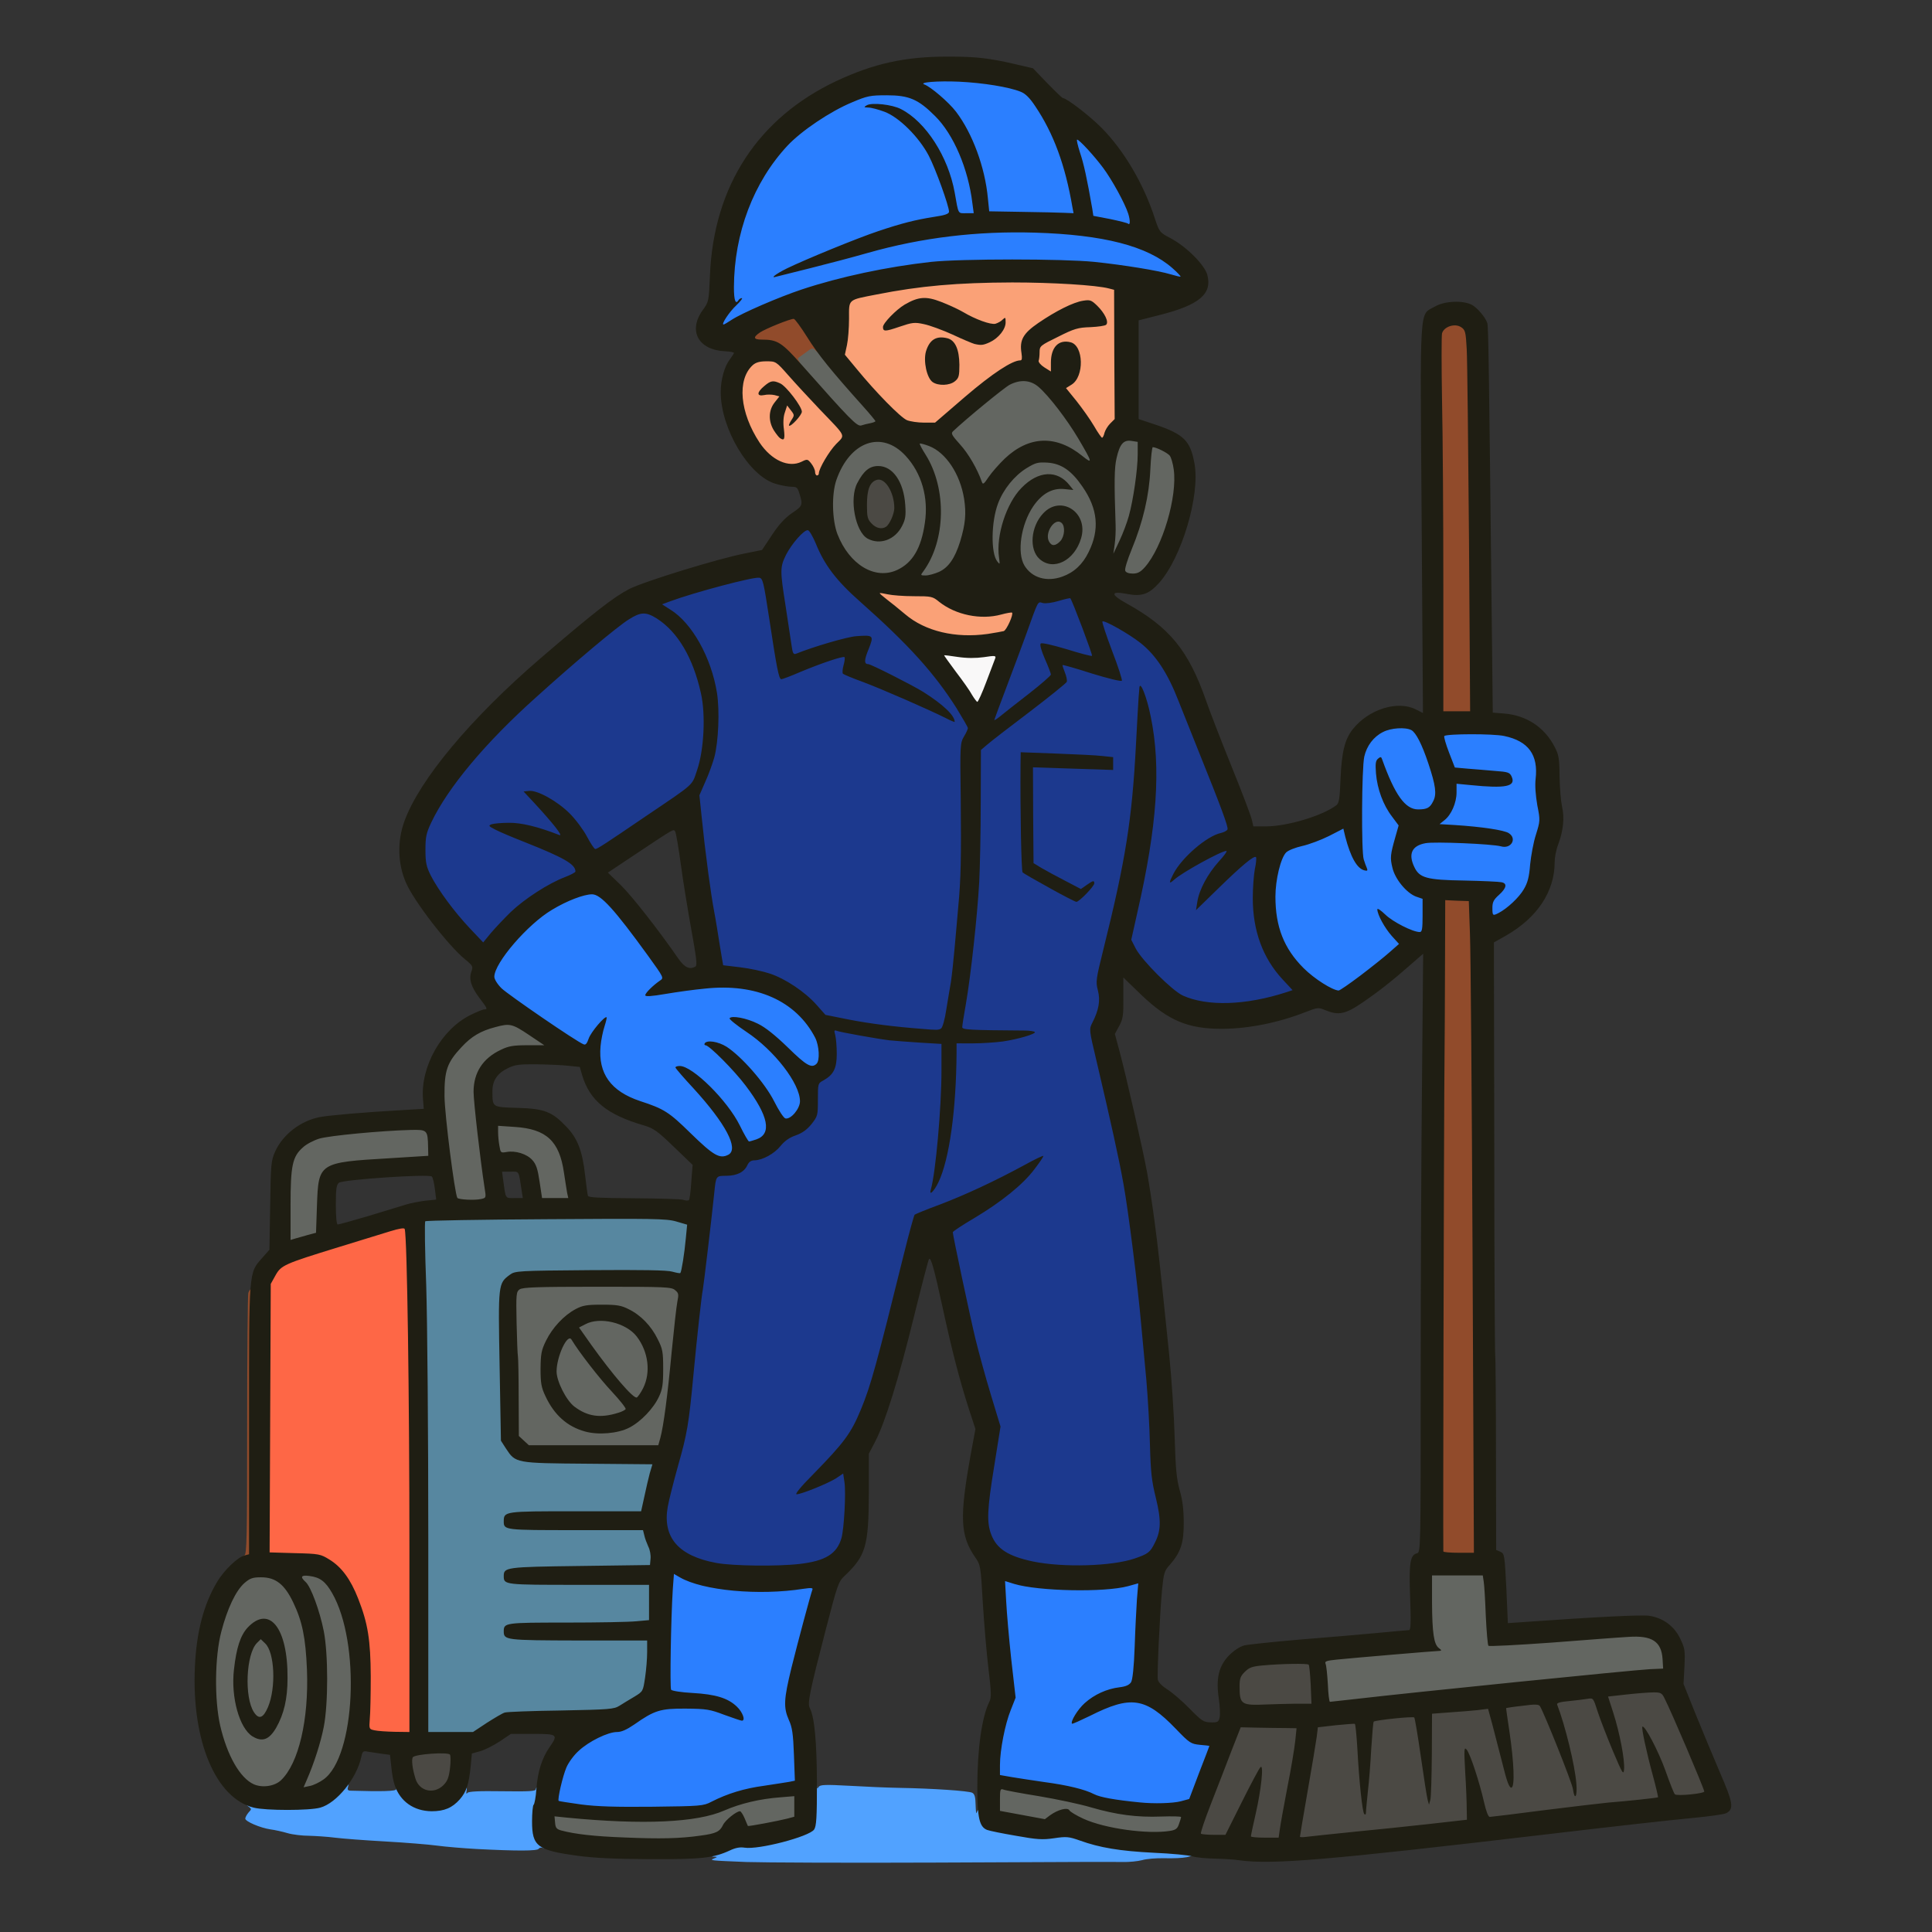 <svg xmlns="http://www.w3.org/2000/svg" version="1.0" viewBox="0 0 1024 1024">
  <rect x="0" y="0" width="1024" height="1024" fill="#333333" stroke="none"/>
  <path fill="#f9f8f8" d="M512.6 371.8c-1.1-1.8-5-7.4-8.8-12.5-5.1-6.9-6.8-9.9-6.8-12.3v-3.3l7.8.8c9.8 1.1 11.2 1.1 19.5.1l6.7-.8v3.5c0 2-2.1 9-4.6 15.6l-4.7 12.1h-3.6c-3.1 0-4-.5-5.5-3.2z"/>
  <path fill="#faa177" d="M501.4 339c-10-1.5-18.2-4.9-24.6-10.4-3.3-2.8-7.8-6.4-9.9-8-3.2-2.4-3.9-3.6-3.9-6.4v-3.4l4.8.6c2.6.3 10.3.9 17.2 1.2 11.7.6 12.6.8 16 3.5 8.4 6.7 17.5 8.9 27.3 6.4 8.7-2.2 11.1-1.8 11.5 1.8.4 3.7-2.8 12.6-4.7 13.2-7.1 2.2-23.9 2.9-33.7 1.5zm-72.9-87.1-1-3.1-8.1-.1c-6.9-.2-8.6-.6-12.1-2.9-4.8-3.2-10.4-11.4-14-20.5-2.3-5.7-2.7-8.4-2.7-16.8-.1-10.6 1-14 5.4-18 1.8-1.6 3.6-2 10.2-2h8l6.7 7.5c3.6 4.1 11.7 12.8 17.9 19.2 10.2 10.7 11.2 12 11.2 15.5 0 3-.8 4.5-3.9 7.8-3.7 3.7-9.1 12.9-9.1 15.4 0 .6-1.7 1.1-3.8 1.1-3.4 0-3.9-.3-4.7-3.1zm148.3-23.2c-2-3.4-6.2-9.3-9.2-13.1-6.7-8.3-7.4-12.1-2.7-14.8 4-2.2 5.6-7.8 3.6-12.5-1.1-2.7-2-3.4-3.7-3.1-3 .4-4.8 4.2-4.8 10.1 0 4.6-.1 4.7-3 4.7-1.7 0-4.5-1-6.3-2.2-1.8-1.3-3.4-2.4-3.5-2.5-.2-.1-.1-3.5.3-7.6l.7-7.5 9.7-4.7c8-4 10.8-4.8 16.9-5.3 3.9-.2 7.2-.7 7.2-1 0-1.4-5.6-6.2-7.2-6.2-4.9 0-28.2 14.5-29.4 18.3-.4 1.2-.6 4.6-.5 7.5.1 3.7-.2 5.2-1.1 5.2-4.3 0-14.7 6.9-29.3 19.3L498.6 227h-8.9c-5.1 0-10.1-.6-12-1.3-3.5-1.5-16.6-14.9-26.6-27.1-6.3-7.7-6.3-7.7-5.7-12.9.3-2.9.9-10.5 1.2-17 .8-13.8-.4-12.6 14.9-15.6 24-4.7 43.2-6.3 75-6.4 23.6-.1 47.3 1.3 54.3 3.2l2.7.7.2 37.2.2 37.2-2.4 2.4c-1.3 1.3-2.7 3.6-3.1 5-.5 2.2-1.2 2.6-4.3 2.6-3.4 0-3.8-.5-7.3-6.3zM503 199.2c2.8-2.2 3.1-8.2.7-12.9-2.9-5.5-6.6-5.1-9.2 1.1-1.6 3.6-.2 9.3 2.7 11.9 2.5 2.1 3 2.1 5.8-.1zm20.9-22.1 2.4-1.8-3.9-.6c-2.2-.4-7.9-2.7-12.9-5.3-4.9-2.5-11.2-5.5-13.9-6.6-4.7-1.8-5.3-1.8-9-.4-2.3.9-5.4 2.6-7 3.9l-2.8 2.3 6.4-.4c7.8-.5 14 1.1 25.9 6.7 9.5 4.5 11.4 4.8 14.8 2.2z"/>
  <g fill="#2b7fff">
    <path d="M315 960.5c-.8-.2-6.1-.9-11.7-1.6l-10.3-1.1v-4.7c0-5.8 2.4-16 4.9-20.9 4-7.8 18.2-17.2 26.1-17.2 2.4 0 5.1-1.2 9.2-4 11.1-7.9 13.4-8.5 30.5-8.5 16.9 0 17.1-1.3.3-2.2-5.8-.3-10.9-1.1-11.3-1.7-.8-1.1-.1-45.9.9-59.8l.6-7.8h3.2c1.7 0 4 .7 5.1 1.6 3.5 2.6 16.9 6.2 27.8 7.5 10.2 1.1 18.7.7 39-1.8 4.7-.6 4.7-.6 4.7 2.4 0 1.7-2.2 11.1-4.9 20.9-2.7 9.8-6.1 23.2-7.6 29.6l-2.8 11.7 2.3 5.3c2 4.6 2.4 7.4 2.8 21.9l.5 16.7-2.9.6c-1.6.3-7.7 1.2-13.5 2.1-10.5 1.4-19.3 4.1-28 8.5-4.2 2.2-5.5 2.3-33.9 2.6-16.2.2-30.2.1-31-.1zm286-2.2c-13.2-1.3-20.8-2.7-24-4.3-5-2.6-14-4.8-26.7-6.5-6-.9-13.6-2-17-2.6l-6.3-1.1v-8.3c0-10.4 2.3-23.9 5.4-31.5l2.4-5.9-1.9-16.8c-1.1-9.3-2.3-23.4-2.6-31.5l-.6-14.8h3c1.6 0 5.1.7 7.8 1.4 13.1 4 41.9 4.6 54.8 1.1 3.2-.8 7-1.5 8.4-1.5h2.6l-.6 12.3c-.4 6.7-1 19.4-1.3 28.2-.7 18-1.5 20.5-6.4 20.5-3.2 0-13.8 3.4-15.3 4.9-.4.4 1.8-.1 5-1.1 4.4-1.5 7.6-1.9 13.4-1.6 9.8.6 14.7 3.3 25.1 14.1 7.3 7.6 8 8 12.8 8.5 4.8.4 5 .6 5 3.6 0 1.7-2.4 9.4-5.4 17.1l-5.3 14-4.4 1.2c-4.1 1.1-19.9 1.4-27.9.6zM376 614.9c-1.3-.5-7.2-5.6-13-11.3-11.4-11.2-14.1-12.9-26.7-17-14.7-4.9-21.2-13.1-21.4-27 0-2.8-.3-4.5-.6-3.8-.2.6-2.2 1.2-4.2 1.2-3.2 0-7-2.1-23.6-13.2-11-7.3-21.6-15-23.7-17-3.4-3.4-3.8-4.3-3.8-9.1 0-7.2 5.1-15.7 15.5-26.3 12.6-12.7 27.4-20.4 39.3-20.4 5.4 0 6.2.3 9.5 3.5 4.7 4.6 12.5 14.4 23.2 29.1 6.5 9 8.5 12.6 8.5 15 0 1.8-.6 3.5-1.2 3.8-.7.3.5.4 2.7.1 27.1-3.2 37.7-3 50.4 1 12.5 4 22.4 12.3 28.2 23.6 2.2 4.4 2.7 17.7.7 19.7-.7.7-3.4 1.2-6.2 1.2-4.1 0-5.5-.5-8-2.7l-2.9-2.8 2.1 3.2c4.3 6.2 6.2 11.6 6.2 18.1 0 5.7-.3 6.6-3 9.3-2.6 2.6-3.6 3-7.7 2.7-3.9-.2-5-.7-6-2.8-1.2-2.3-1.3-2-1.3 3.3 0 3.2-.4 6.7-1 7.7-1.2 2.2-6.1 4-11.2 4-3.1 0-4-.5-4.8-2.2-.7-1.8-.9-1.2-.9 2.9-.1 4.1-.5 5.5-2 6.3-2.4 1.2-9.8 1.2-13.1-.1zm324-89.6c-11.9-5.7-23-20.4-25.9-34.1-2.9-13.8-.3-37.5 4.6-42.4 1.1-1 4.8-2.6 8.4-3.4 3.5-.8 10-3.3 14.4-5.4 10.5-5.2 13.1-5.2 14.4-.2.6 2 1.2 4.4 1.3 5.2.4 3.8 1.6-15 1.7-28 .2-16.5 1.2-22.1 4.7-26.7 4-5.2 9.1-7.3 17.9-7.3 4.2 0 8.5.5 9.6 1 5.8 3.2 14.7 32.5 12.5 41.4-1.3 5.1-3.9 6.6-11.8 6.6-7.1 0-7.1 0-11.2-4.2-3.3-3.4-3.7-3.7-2.2-1.3 1 1.7 2.7 3.9 3.7 5.1 2.5 2.7 2.5 10.1 0 17.2-1.5 4.3-1.6 6.2-.9 9.3 1.3 4.9 7.8 12.4 12.3 14.1l3.5 1.2V497h-4.4c-2.5 0-5.5-.4-6.8-.9-2.2-.8-2.3-.7-2 3.4l.4 4.3-8.9 7.4c-5 4.1-11.9 9.6-15.5 12.1-7.8 5.6-11.5 6-19.8 2z"/>
    <path d="M788 481.1c0-6.2.3-7.2 2.5-8.9l2.5-2-18.8-.4c-21.2-.4-24.8-1.4-27.6-7.3-2.3-4.8-2.1-13.6.3-16.2 3.3-3.5 15.4-4 44.1-1.7 4.6.3 6 .2 4.9-.5-1.8-1.2-15.3-3-27.6-3.8l-8.3-.6v-2.9c0-2.1.8-3.7 2.6-5.1 3.6-2.8 6.4-9.3 6.4-15.1v-4.9l5.3.6c13.9 1.6 22.7 1.9 22.7.9 0-.6-3.4-1.3-7.7-1.6-4.3-.4-10.8-.9-14.5-1.2l-6.7-.6-3.1-7.9c-1.6-4.3-3-9.4-3-11.3 0-3.2.3-3.6 3.4-4.1 5.2-1 34.7.1 38.8 1.4 2.1.6 5.1 2.3 6.8 3.8 5.3 4.4 6.4 7.6 6.6 19.8.1 6.1.5 14.8.9 19.5.7 7.7.5 9.3-1.9 16.3-1.5 4.4-2.6 10-2.6 13 0 2.8-.5 6.9-1 8.9-2.4 8.6-13.8 18.8-21.1 18.8H788v-6.9zM380 171.7c0-2 1.2-5.2 3-8 2.7-4.3 3-5.5 3-13.5.1-29.6 10.2-56.5 28.4-76 7.4-7.9 22.7-18.2 34.3-23 8.6-3.6 9.2-3.7 21.3-3.7 11.2 0 13 .3 17.5 2.4 16.1 7.9 28.9 31.8 31.1 57.9l.7 8.2h-5.4c-10.8 0-33.4 5-49.6 10.9-7.8 2.8-16.5 6.6-12.9 5.6 34.5-9.8 60.7-13.1 97-12.2 39 1 62.2 6.7 75.9 18.8 3.9 3.3 4.7 4.7 4.7 7.5 0 3.2-.2 3.4-3.2 3.4-1.8 0-5.5-.7-8.3-1.6-6.6-2-25-5-40.5-6.6-16.3-1.7-64.8-1.7-80.5 0-23.3 2.6-48.3 7.9-68.5 14.6-12.3 4.1-31.7 12.5-37.2 16.1-2.2 1.5-5.2 2.5-7.3 2.5-3.3 0-3.5-.2-3.5-3.3z"/>
    <path d="M594.8 121.4c-.3-.3-4.6-1.3-9.4-2.3l-8.9-1.7-.6-3.9c-2.8-16.1-4.5-23.9-6.5-29.9-1.3-3.8-2.4-8.2-2.4-9.8 0-2.6.3-2.8 3.9-2.8 3.5 0 4.5.6 9.6 6.3 11.8 12.9 20.6 29.1 21.3 38.9l.4 5.8h-3.4c-1.9 0-3.7-.3-4-.6zm-55.9-6.1-17.6-.3-.7-6.9c-1.5-16.4-8.2-34.5-16.9-45.9-4-5.3-14.5-14.2-16.6-14.2-.6 0-1.1-1.6-1.1-3.5 0-3.1.3-3.5 3.6-4.1 10.4-1.9 44.7 1.3 54.3 5.2 6.4 2.5 16.1 19.2 22 37.6 3.1 9.8 6.1 24.5 6.1 29.9v2.9l-7.7-.2c-4.3-.1-15.7-.4-25.4-.5z"/>
  </g>
  <path fill="#fe6746" d="M195.5 920.1c-2.8-.6-3-.9-2.8-5.1.2-2.5.4-12.8.5-23 .2-20.8-.8-27.5-6.4-41.8-4-10.2-8.8-16.7-15.2-20.6-4.7-2.9-5.4-3.1-18.3-3.4l-13.3-.4.2-74.2.3-74.1 2.3-4.2c1.2-2.4 3.5-4.9 5-5.7 7.2-3.6 60.3-19.8 65.7-20l4-.1.7 14c.4 7.7 1 69.2 1.4 136.8l.6 122.7-10.8-.1c-6-.1-12.2-.4-13.9-.8z"/>
  <path fill="#51a2ff" d="M395.5 986.9c-19.4-.8-19.6-.8-17-1.9 1.9-.8 1.9-.9-.2-.9-2.7-.1-3.3-4.1-.8-4.1.9 0 3.5-.9 5.7-2 2.8-1.3 6.2-2 10.4-2 11.7 0 32.2-5.5 34.9-9.3 1.1-1.6 1.5-4.9 1.5-11.9 0-8 .3-9.8 1.5-9.8.8 0 1.5.8 1.5 1.8 0 1.4.2 1.4.9.3.8-1.2 3.5-1.3 16.3-.6 8.4.5 20.3 1 26.3 1.1 17.8.3 36.9 1.6 38.8 2.6 1.3.7 1.7 2.2 1.8 6.6.1 3.1.3 4.9.6 4 .7-2.9 3.2-2.1 4.7 1.6.8 1.8 1.9 3.7 2.6 4.1.6.4 6.8 1.8 13.8 3.1 11.3 2.1 13.6 2.2 20.7 1.2 7.6-1 8.4-1 15.1 1.5 11 4 21.6 5.8 36.4 6.3 19.1.7 22 1.1 22 3.3 0 2.3-5.1 3.2-16 3-4.1-.1-9.3.3-11.6 1-2.2.6-7 1.1-10.5 1-10.2-.1-9.3-.1-98.4.3-46.7.2-92.2 0-101-.3zm-143-6.9c-7.1-.4-16.6-1.2-21-1.8-4.4-.6-16.8-1.6-27.5-2.2-10.7-.6-22.6-1.5-26.5-2-3.8-.5-10-.9-13.6-1-3.6 0-8.8-.6-11.5-1.4-2.7-.8-6.8-1.7-9.1-2-5.4-.8-13.3-4.2-13.3-5.7 0-.7.8-2.1 1.7-3.2 1.7-1.8 1.7-1.9 0-3.2-3.2-2.3-1.7-2.7 7.6-1.9 10.9.9 22.8.7 27.9-.7 2-.5 5.9-2.9 8.6-5.4 5.3-4.8 9.8-6.1 8.7-2.5-.5 1.5-.2 2 1.2 2.1 17 .5 24.3.3 24.3-.8 0-2.5 3.5-1.3 6.2 2.1 1.5 1.9 4.7 4.2 7.2 5.1 6.5 2.5 11 1.4 16.4-4.1 5-4.9 8.3-5.9 7.5-2.2-.3 1.4-.1 1.9.4 1.1.6-.8 5.9-1.1 18.6-.9 14.1.2 17.7 0 17.7-1.1 0-.7.7-1.3 1.5-1.3 1.2 0 1.5 1.3 1.5 5.9 0 3.3-.4 6.3-1 6.6-1.9 1.2-1.2 11 1 13.8 2.3 2.9 2.7 6.9.6 6.1-.8-.3-1.7-.1-2.1.5-.7 1.2-11.6 1.2-33 .1z"/>
  <path fill="#5787a0" d="M224 820.8c0-57-.5-116.6-1.2-138-.6-20.8-.8-38.1-.4-38.5.4-.4 30.6-.9 67-1.1 59.3-.4 66.9-.3 71.9 1.2l5.7 1.7v4.7c0 5.2-1.7 21.3-2.7 25-.5 2.3-.8 2.4-6.2 1.6-3.1-.4-22.8-.8-43.8-.8-37-.1-38.2 0-41 2-6.2 4.5-6.2 5.1-5.5 45.5l.7 36.5 2.7 4.2c5.1 7.7 4.9 7.7 43.6 8l34.2.3v2.5c0 1.4-.6 4.9-1.4 7.7-.8 2.9-2.2 8.7-3.1 13l-1.7 7.7h-34.7c-19 0-35.2.4-36 .9-4.2 2.7.8 3.1 35.9 3.1h35.8l.7 2.8c.3 1.5 1.3 4.1 2.1 5.8 1 2 1.4 5.4 1.2 9.5l-.3 6.4-37 .5c-20.3.3-37.6.9-38.3 1.3-3.5 2.3 2.2 2.7 37.4 2.7H347v24.7l-6.7.6c-3.8.4-20.6.7-37.5.7-19.5 0-30.9.4-31.3 1-.3.6.1 1.3 1.1 1.7.9.3 17.8.7 37.6.7l35.8.1v9.2c0 5.1-.5 12.5-1.1 16.5-1.1 7.3-1.1 7.3-5.7 10.1-2.6 1.5-6.1 3.6-7.8 4.7-2.8 1.8-5.7 2-32.5 2.8l-29.4.7-7.9 5.3-7.9 5.2H224V820.8z"/>
  <g fill="#636661">
    <path d="M328 977c-16.4-.7-26.4-1.9-33.5-3.8-2.9-.8-3-1.1-3.3-7l-.3-6.2h6.8c3.7 0 9.5.5 12.8 1 7.9 1.4 46 1.4 55.4.1 4-.6 10.8-2.6 15-4.5 9.7-4.2 18.8-6.3 32.4-7.1l10.7-.7v17.1l-3.7 1c-6.6 1.7-20.4 4.1-23.8 4.1-2.8 0-3.5-.5-4.4-3.2l-1.1-3.1-2.5 2.3c-1.4 1.3-2.5 2.9-2.5 3.7 0 5.4-22.9 7.9-58 6.3zm269-3.7c-9.9-1.1-19.9-3.6-26.7-6.8l-7.7-3.6-2.8 2.1c-3.5 2.6-7.5 2.6-21.5-.1l-11.3-2.1v-18l4.3.5c11.6 1.3 40.7 6.9 49.8 9.6 14.6 4.2 24.4 5.5 37.2 4.7l10.7-.7v3.9c0 6.9-1.6 9.9-5.8 10.6-3.9.6-20.2.6-26.2-.1zm-465.5-24.6c-7.3-3.3-14.1-15.2-17.8-31.1-1.7-7.6-2.1-12.1-2-27.6 0-16.5.3-19.5 2.6-28.2 3.3-12.4 7.7-21.7 12.2-25.7 3.4-2.9 4-3.1 11.9-3.1 7.6 0 8.6.2 12.4 3 4.9 3.5 10.3 13.9 12.7 24.5 2.2 9.5 3.1 39.8 1.6 50.7-2.5 16.9-7.2 29.7-13.2 35.4-2.6 2.5-3.8 2.9-10.2 3.1-4.5.2-8.3-.2-10.2-1zm11.5-35.4c1.7-2.6 3-5.2 2.9-5.7 0-.6-.8.4-1.7 2.2-1.6 3.2-1.8 3.3-6.8 3-4.5-.3-5.1-.1-4.1 1.2 4.1 5.2 6.1 5.1 9.7-.7zm6.4-23.3c.2-13.2-4.3-27.1-9.1-27.8-1.1-.2-3.3.8-4.9 2.2l-2.9 2.5 4.3-.6c3.5-.5 4.7-.2 6.6 1.6 3.3 3.1 4.9 11.8 4.4 24.1-.2 6.6-.1 9.3.5 7.8.5-1.3 1-5.7 1.1-9.8zm-21.7-3.2c-.2-2.4-.4-.5-.4 4.2s.2 6.6.4 4.3c.2-2.4.2-6.2 0-8.5z"/>
    <path d="M158 946.9c0-1.9 1-5.4 2.1-7.9 3.6-7.7 6.8-18 8.5-26.9 2.2-11.6 2.2-32.9 0-44.6-2.1-10.5-6.8-23.5-9.6-26-1.3-1.2-2-3.1-2-5.7V832h5.8c7.9 0 12 2.3 16 9 10.5 17.6 13.5 56.7 6.6 84.9-3.9 15.8-10.4 23.1-21.4 23.9l-6 .4v-3.3zm542.6-51.1c-.3-5.1-.8-11.4-1.2-13.9l-.6-4.6 5.9-.6c3.2-.3 14.8-1.3 25.8-2.2 11-.9 21.4-1.8 23-2l3-.5-.3-20-.4-20h33.1l.5 3.3c.3 1.7.8 10 1.1 18.2.4 8.3.9 15.3 1.3 15.6.4.3 10.4-.2 22.2-1.2 43.8-3.6 58.2-4.2 62.4-2.7 5.9 2 7.5 4.9 7.8 14.3l.3 8-7 .3c-8.9.3-123.6 11.9-156 15.7-7.1.8-14.6 1.5-16.6 1.5h-3.7l-.6-9.2zM274.8 766.7l-2.5-2.3-.7-32.4c-.3-17.9-.9-36.2-1.3-40.6-.5-7.4-.4-8.3 1.6-10.3 2.1-2.1 2.5-2.1 44.5-2.1 40 0 42.5.1 44.7 1.9l2.3 1.9-1.7 12.3c-1 6.8-2.4 20.1-3.3 29.4-1.6 18.5-3.8 34.5-5.4 40.6l-1.1 3.9h-74.6l-2.5-2.3zm56-13.1c5.9-3 12.7-10.2 15.5-16.4 2.8-6.1 3-17.3.4-21.7l-1.7-3 .7 3c.4 1.7.7 6.4.7 10.6-.1 10.3-3.3 17.2-8.1 17.7-2.9.3-3.3.7-3.3 3.3 0 3.8-3.5 5.4-13.5 6.4-13.1 1.3-21.6-3.2-26.7-14.1-2.8-6-3-7.2-2.6-14.9.6-11 3.8-17.8 8.6-18.3 2.7-.3 3.2-.7 3.2-3.1 0-4.1 5-6.1 15.4-6.1 6.8 0 9.1.4 13.2 2.5 4.8 2.3 4.8 2.4 2.1.1-13.5-10.9-33.5-4.3-42.2 14-3.8 7.9-3.9 15.7-.3 23.4 7.7 16.9 24.1 23.9 38.6 16.6zM151 638.8c0-24.4.8-28.7 6.6-33.7 1.8-1.7 5.7-3.7 8.6-4.6 5.5-1.6 32.5-4.1 51.2-4.7 11-.3 11-.3 11.7 2.2.4 1.4.7 5.9.8 10.1l.1 7.5-20.7 1.3c-23.2 1.4-29.9 2.4-32.8 4.9-4.7 4.1-5 5-5.5 20l-.5 14.6-5 1.4c-2.7.8-7.1 1.7-9.7 1.9l-4.8.5v-21.4zm88.6-.7c-.4-.5-2.1-10.4-3.8-21.8-4.1-27.2-4.5-47.3-1.1-54.5 2.7-6 10.5-14.4 15.8-17 5.6-2.9 13.1-4.8 19.3-4.8 4.6 0 6.1.6 13.2 5.3 7.2 4.7 8 5.5 8 8.5v3.2h-8.7c-10.6 0-16.8 2.4-22.5 8.8-7 7.8-7 8.5-1.1 52 1.4 10.6 2.3 19.6 1.9 20-1.2 1.2-20.3 1.5-21 .3z"/>
    <path d="M283 629.3c-1.1-7.7-1.7-9.2-4.5-12-3-3-3.8-3.3-9.8-3.3h-6.4l-.7-3.7c-.3-2.1-.6-6.7-.6-10.2v-6.4l11.8.5c9.2.4 12.6.9 15.7 2.6 4.5 2.3 8.6 6.3 10.8 10.7 1.5 3 4.7 21.8 4.7 27.5v3h-19.7l-1.3-8.7zM545.2 308c-5.6-3.4-7.2-7.3-7.2-17.6 0-18 6.8-30.5 18.8-34.5 2.2-.7 1.9-.8-1.7-.5-11.9 1.2-22.3 18.8-22.2 37.9v8.8l-3.7-.3c-3.3-.3-3.8-.7-5-4.3-2.1-6.1-1.1-26.4 1.7-33.5 3-7.8 8.8-15 15.1-18.7 4.8-2.9 6.3-3.3 12.7-3.3 4.2 0 8.9.6 10.8 1.4 5.1 2.2 12 9.8 15.7 17.4 3.1 6.2 3.3 7.3 3.3 17.2 0 9.9-.2 11-3.3 17.2-5.2 10.5-12.1 14.7-24.7 14.8-5.3 0-7.8-.5-10.3-2zm15.7-13.4c3.3-1.7 7.3-6.9 8.8-11.2.9-2.4.8-3.8-.4-6.2-1.6-3.4-6.8-6.4-9.2-5.4-1.1.5-.7.8 1.4 1 4.7.6 5.5 1.8 5.5 8.6 0 8-2.1 10.6-8.5 10.6-4.9 0-6.4-1.6-6.6-6.7 0-2.7-.1-2.7-.9-.5-1.2 2.9.1 6.4 3.6 9.1 3.2 2.5 2.8 2.5 6.3.7zm-75.7 9.5.3-3.9-2.7 2.3c-4.2 3.5-9.3 4.8-16.9 4.3-11.6-.9-20-7.8-25.1-20.6-1.8-4.8-2.2-7.7-2.3-17.7 0-13.2 1.3-18.6 6.4-26.6 4.4-6.9 10-10.3 18.1-10.7 8.2-.5 13.1.9 17.9 5.3l3.6 3.3-.3-3.9-.4-3.9h4.3c20.6.1 32.9 31.2 23.5 59-4.3 12.6-9.6 16.9-21 17h-5.8l.4-3.9zm10-33.1c0-4.7-.4-9.7-.9-11.2-.5-1.9-.8.8-.8 8.5 0 6.1-.3 13.2-.7 15.7l-.7 4.5 1.6-4.5c1-2.8 1.6-7.7 1.5-13zm-25.5 11c4.7-2.8 7.7-9.2 6.9-14.8-.8-5.7-3.1-10.5-6.9-14.2-3.8-3.7-4.7-3.7-7.9-.2-6.4 6.8-7.8 15-3.8 23.5 1.9 3.9 5.6 7.5 8 7.7.3 0 1.9-.9 3.7-2zm124 24.3c-.4-.3-.7-2.8-.7-5.5 0-4.7-.1-4.8-3.1-4.8h-3.2l.8-7.7c.9-8.9.9-7.9 0-24.3-.6-9.6-.4-14.4.8-20.9 2.5-13 3.8-14.1 14.1-12.4l3.9.6-.5 14.1c-.2 7.9-.1 12.3.3 10.1.4-2.2.8-7.9.8-12.7l.1-8.8h3.9c5 0 10.7 2.4 12.5 5.3.8 1.2 1.7 5.4 2.1 9.2 1.6 17.1-6 44-15.6 55-2.9 3.3-3.5 3.5-9.3 3.5-3.5 0-6.6-.3-6.9-.7z"/>
    <path d="M517.3 258.3c-2.3-6.7-7.1-15-11.3-19.6-4-4.3-5-6.2-5-8.9 0-3.1 1.1-4.3 14-15.3 7.6-6.5 15.4-12.7 17.2-13.7 2.2-1.2 5.6-1.7 10.5-1.8 6.6 0 7.5.2 10.7 3 10.4 9.2 27.6 35.5 27.6 42.2 0 3.6-.2 3.8-3.1 3.8-2.2 0-4.6-1.2-7.5-3.5-13.3-10.9-24.4-9.7-37.4 4.2-3.4 3.6-6.6 7.6-7.2 8.9-1.4 3-7.5 3.5-8.5.7zm-74.4-38.5C422 197.1 420 194.4 420 190.3c.1-3.3.6-4.2 4.1-6.5 5.4-3.8 9-3.7 12.2.5 3.1 4 15.1 18 24 27.9 5.6 6.3 6.7 8.1 6.7 11 0 3.9-.8 4.3-11 5.5l-4.5.5-8.6-9.4z"/>
  </g>
  <path fill="#914b2b" d="M128 826c0-.6.7-1.3 1.5-1.6 1.3-.5 1.5-9.1 1.5-68.8 0-37.4.3-69.1.6-70.3.4-1.3 1.3-2.3 2-2.3 1.2 0 1.4 11.4 1.4 72v72h-3.5c-1.9 0-3.5-.5-3.5-1zm634-.7c-.2-3.1.3-242.6.4-263.8.2-14.8.3-40.6.4-57.3l.2-30.3 9.3.3 9.2.3.6 17.3c.4 9.5 1 88.6 1.4 175.8l.7 158.4h-11.1c-6.1 0-11.1-.3-11.1-.7zm-.3-548.4c-.3-56.8-.3-103.8 0-104.5 1.3-3.5 12.7-4.5 16.4-1.5l2.4 1.9.7 67.9c.3 37.3.7 83.9.7 103.6l.1 35.7h-19.7l-.6-103.1zm-346-87.4c-4-4.7-8.2-6.5-14.9-6.5-3.7 0-3.8-.1-3.8-3.9 0-3.2.5-4.3 2.8-5.9 4.4-3.1 16.4-7.2 20.9-7.2 4.1 0 4.2.1 8.7 7.5 2.9 4.8 4.6 8.7 4.6 10.7 0 3-.1 3.1-1.7 1.6-1.5-1.6-1.9-1.5-5.2 1-2 1.4-3.8 2.8-4.1 3-.2.1.1 1.2.8 2.2 1.1 1.8.9 2-1.5 2-2-.1-3.8-1.3-6.6-4.5z"/>
  <path fill="#1c398e" d="M376.7 831.4c-24.9-4.5-31.4-17.6-23.2-46.9 7-25.3 8.4-31.7 9.9-48 2.4-24.6 5.6-53.5 6.1-55.9.4-1.9 4.7-37.9 6.1-51.6.9-9.1.9-9 6.8-9 5.7 0 9.9-2.3 11.1-6 .4-1.3 1.5-2 3.3-2 4.4-.1 10.6-3.5 13.9-7.6 2.1-2.6 4.7-4.5 8-5.6 3.4-1.2 6-3 8.4-6 3.3-4.2 3.4-4.4 3.1-12.8l-.2-8.5 3.2-1.8c6.8-3.7 8.1-8 6.3-20.9-.7-5-.6-5.6 1.1-6 1.2-.3.3-.7-2.3-1.2-3.3-.6-5-1.8-8.2-5.7-9.5-11.2-23.6-18.2-40.7-20.2l-9.2-1.1-.7-4.1c-4.8-28.7-7.1-44-8.4-55.5-.6-5.2-1.6-13.3-2.1-17.9-.6-4.6-1-10.4-1-12.8v-4.5l-4.7 3.5c-4.7 3.4-27.2 18.7-38.2 25.9-4.1 2.8-6.7 3.8-9.6 3.8-3.9 0-4.1-.1-7.4-6.6-3.1-6-14.7-19.2-15.8-18-.3.3 1.5 2.9 4.1 5.9 3.3 3.9 4.6 6.3 4.6 8.6 0 2.8-.3 3.1-3.1 3.1-1.6 0-7.7-1.6-13.5-3.5-14.9-5-16-4.3-1.9 1.4 15.4 6.2 24.1 10.6 24.9 12.6.3.9.6 3.4.6 5.4 0 3.7-.2 3.9-5.7 6-13 5-27.8 16-37.4 27.8-4.6 5.6-5.5 6.3-8.7 6.3-3.3 0-4.4-.8-10.4-7.2-8-8.6-16.5-20.1-20.5-27.8-2.6-5.1-2.8-6.4-2.8-16.5 0-10.3.2-11.4 3.1-17.6 8.8-18.5 28.7-42.3 55.5-66.3 20.8-18.8 43.2-37.6 49.2-41.4 4.7-3 5.8-3.3 11.5-3 6.1.3 6.2.3 6.2-2.3 0-3 1.4-3.6 18.5-8.7 19.1-5.7 30.6-8.3 35.8-8l5.1.3 2.3 15c4 26.8 5.5 35 6.2 35.8.4.4 3-.2 5.7-1.4 9.3-4.1 21.8-7.9 25.7-7.9h3.9l-.4 5-.3 5 5 1.7c2.8.9 8.1 2.9 11.9 4.5 3.8 1.5 7.1 2.7 7.3 2.5.4-.4-12.5-6.9-17.1-8.7-2.7-1-2.8-1.3-2.3-5.8.3-2.6.9-5.8 1.3-7.1.7-2.3.6-2.4-3.2-1.7-2.1.4-9.8 2.7-17.1 5.2-7.3 2.4-14.6 4.4-16.2 4.4-2.8 0-2.9-.3-3.6-5.2-.4-2.9-1.8-12.1-3.1-20.5-3.2-20.2-3.2-26.4.2-33.2 1.5-2.9 4.4-7.1 6.4-9.2 3.2-3.4 4.3-3.9 8.1-3.9h4.4l2.9 7.1c4.6 11.4 10.9 19.7 23.6 30.9 25.6 22.7 39.2 37.8 50.9 56.2 6.7 10.7 7.7 15.4 4.4 20.5-1.6 2.5-1.8 6.3-1.9 40.3 0 42.3-1.4 62.1-6.9 99.7-1.9 13.6-2.4 15.1-4.6 15.8-1.1.4-6.8.5-12.7.2l-10.7-.4 12.3 1 12.2 1 .2 18.6.2 18.6.6-14.5c.4-8 .8-16.4.9-18.7l.1-4.3 10.3-.2 10.2-.2-8.7-.3-8.8-.4v-4.7c0-2.6.7-8.3 1.5-12.7 5.1-26.2 8.8-77 8.3-113.8l-.3-22.9 2.5-2.1c1.4-1.2 4.1-3.4 6-4.9 3.2-2.5 3.3-2.8 1.3-2.8-3.8 0-2.9-5.4 4.3-24.2 3.6-9.5 8.1-21.6 10-26.8 1.9-5.2 4.1-11.4 5-13.6l1.5-4.2 6.7-.6c3.7-.4 9-.9 11.7-1.2l5-.5 5.8 14.8c3.4 8.8 5.7 16.3 5.7 18.6 0 3.7 0 3.7-4.2 3.8-4.2.1-4.2.1 3.1 2.5 4.1 1.3 7.7 2.2 7.9 1.9.3-.2-1.4-5.2-3.7-11-2.3-6-4.1-12.4-4.1-14.6 0-3.8.1-3.9 3.8-3.9 2.6 0 6.1 1.3 11.4 4.3 16.3 9.4 23.6 18.1 31.3 37.9 2.7 6.8 7.8 19.5 11.3 28.3 3.5 8.8 8.4 21.1 10.8 27.3 4.8 12.3 5.6 18.9 2.7 19.8-3.7 1.3-11.9 5.5-14.3 7.4-2.1 1.7-1.6 1.6 2.6-.5 3-1.4 6.9-2.5 9.3-2.5 4 0 4.1.1 4.1 3.3 0 2.3-.8 4.1-2.6 5.8-1.4 1.3-4 4.2-5.7 6.4l-3 4 4.9-4.6c10.8-10.1 13.5-11.9 17.7-11.9h3.9l-.6 6.7c-1.8 20-1.8 23.2-.2 30.7 2.3 10.1 7.6 20.4 14.2 27.5 4.1 4.4 5.4 6.6 5.4 8.9 0 2.6-.5 3.2-3.2 4.1-22.2 7.2-47.5 7.9-60.8 1.7-5.7-2.6-17.9-14.2-23-21.8-5.1-7.7-5.2-11.2-.5-31.3 9.1-38.9 11.3-65.1 7.4-90.3-.7-4-1.3-7.1-1.6-6.9-.2.2-.8 8.9-1.3 19.3-1.2 22.1-3.4 43-6 56.4-3.1 15.9-8.7 40.9-11.8 52.9-2.4 9.1-2.8 12-2 14.4 1.4 4 .4 13.5-2 19l-2 4.5 4.4 18.9c7.2 30.3 10.4 45 12.9 59 2.5 13.7 7.5 53.9 9.4 74.8.6 6.6 1.8 19.4 2.6 28.5.8 9.1 1.8 24.6 2.1 34.5.5 14.2 1.1 20.1 3 27.9 3.7 15.2 3.1 25.3-1.9 32.7-1.7 2.5-3.9 4-8.6 5.7-12.4 4.4-44.1 5.4-60.6 1.8-24.3-5.2-27.7-14.4-20.7-55.9l2.9-17.8-3.8-12c-7.2-22.7-20.9-83-20.9-91.9 0-3.7.3-4 6.3-7.3 8.8-5 20.5-12.8 25.2-17 4-3.4 3.9-3.4-7 1.9-6 2.9-17.1 7.6-24.5 10.5-7.4 2.8-13.8 5.4-14.2 5.7-.4.4-3 9.9-5.8 21.2-14.4 58.2-17.5 69.5-22.6 81.8-4.7 11.4-8.5 17-19.3 28.6-4.5 4.8-4.3 5.1 1.1 1.4 1.4-1 4-1.8 5.6-1.8 2.9 0 3.1.3 3.8 4.7.9 6.1-.2 30.7-1.6 35.5-2.5 8.5-8.3 12-23 13.8-12 1.4-40 1.1-49.3-.6zm125-239.6c-.2-1.3-.4-.5-.4 1.7-.1 2.2.1 3.2.4 2.3.2-1 .2-2.8 0-4zm-27.9-44.5c-1-.2-2.8-.2-4 0-1.3.2-.5.4 1.7.4 2.2.1 3.2-.1 2.3-.4zm70.9-106.5c-.2-2.4-.4-.5-.4 4.2s.2 6.6.4 4.3c.2-2.4.2-6.2 0-8.5zm0-28c-.2-1.3-.4-.5-.4 1.7-.1 2.2.1 3.2.4 2.3.2-1 .2-2.8 0-4zM583 404c-8.3-1.4-39-2.2-39-1.1 0 .7 5.8 1.2 16.8 1.4 9.2.1 19 .3 21.7.4l5 .1-4.5-.8zm-205.1-22.2c.2-10.5-4.6-30.7-8.1-34.3-.5-.5-.2.8.7 3 3.5 8.5 5.5 19.8 5.6 32 .1 12.5 1.6 12 1.8-.7zm187.3-32.5c6.4.8 6 .4-2.4-2.1l-6.7-2 1.7 3.6c1.3 2.5 1.8 3 2 1.7.3-1.5 1.1-1.7 5.4-1.2z"/>
  <path fill="#4b4944" d="M660 973.3c0-2.1.5-5.8 1-8.3.6-2.5 1.2-5.6 1.5-7 .3-1.4-1.9 2-4.7 7.5l-5.3 10-6.5.3c-3.6.2-8 0-9.7-.3-3-.5-3.3-.9-3.3-4 0-1.9 2.7-10.3 6-18.7 3.2-8.4 8.1-20.9 10.7-27.8l4.8-12.5 5.5-.3c3-.2 11.1-.1 17.9.3l12.4.7-.6 9.2c-.4 5-2.3 17.4-4.2 27.6-2 10.2-3.9 20.4-4.2 22.8l-.6 4.2H660v-3.7zm26 .2c0-2 1.8-14.2 4.1-27.3 2.3-13 4.4-25.9 4.8-28.7l.6-5 11.9-1.3c6.5-.7 12.5-1.1 13.2-.8 1 .4 1.4 2.5 1.5 6.8 0 3.5.4 8.1.8 10.3.7 3.3.9 2.5 1-5 .1-4.9.4-10 .7-11.1.7-2.5 3.2-3.1 18.1-4l10.2-.7.5 3.4c.4 1.9 1 5.9 1.5 8.9.8 5.2.9 5.1 1-4.1l.1-9.6 8.8-.7c4.8-.3 12.8-.9 17.8-1.2l9.1-.7 2.2 8.4c2.6 9.7 3.3 11.8 2.6 6.9-.3-1.9-.9-6.2-1.2-9.6l-.6-6.1 3.9-.6c2.2-.4 7.5-.9 11.9-1.3l8-.6 1.7 3.3 1.7 3.4v-3.6l.1-3.6 10-1.2c13.8-1.5 15.8-1.4 16.3.7.4 1.4.5 1.3.6-.4.1-1.9 1-2.2 10.1-3.3 5.6-.6 13.4-1.1 17.4-1.1 7.2 0 7.3 0 8.9 3.3 1.7 3.3 15.2 34.1 18.9 43.2 2.3 5.7 3.4 12 2.1 12.8-.4.2-5.4.8-11.1 1.2l-10.2.7-1.5-3.4-1.4-3.3-.1 3.8c0 2-.4 3.7-.8 3.7-3.2 0-44.9 4.6-63.9 7-12.7 1.7-25.1 3-27.6 3h-4.4l-1.7-7.7c-3-13.1-3.3-13.3-3.2-1.8l.1 11-19.5 2.2c-24.8 2.8-69.8 7.3-72.8 7.3-1.9 0-2.2-.5-2.2-3.5zm-465.3-22.6c-1.1-.6-2.5-2.6-3.3-4.4-1.7-4.1-2.8-16.5-1.6-18.3.6-.8 4.7-1.3 13.3-1.5l12.4-.2.3 3.5c.2 1.9.1 6.4-.3 9.9-.6 5.2-1.2 7-3.5 9.3-2.5 2.5-3.5 2.8-9.2 2.8-3.5 0-7.1-.5-8.1-1.1zm437.7-44.6c-3.9-.5-4.4-1.9-4.4-12.6 0-7.3.2-8.1 2.8-10.7 3.1-3 7.2-3.6 29.6-4.2 9.9-.3 10-.3 10.7 2.2.4 1.4.7 7.5.8 13.6l.1 11.1-12.7.6c-13.1.7-21.3.7-26.9 0zM459 280.5c-1.8-1.9-2.5-4-2.8-8.5-.6-8.6.6-16.4 2.9-18.9 2.7-2.9 10.8-3 13.3-.2 5.9 6.6 6.1 25.5.2 29.3-.6.4-3.4.8-6.2.8-4.1 0-5.5-.5-7.4-2.5z"/>
  <g fill="#1f1e13">
    <path d="M657 986c-3-.5-9.1-.8-13.5-.9-4.4-.1-9.6-.6-11.5-1.2-1.9-.6-11.1-1.5-20.5-1.9-18-.9-28.7-2.7-39.2-6.5-5.7-2-7-2.2-13.6-1.2-6.2.9-9.1.7-20.2-1.3-7.1-1.2-14-2.6-15.3-3.1-4.1-1.6-5.2-6.4-5.2-22.6 0-20.5 2.4-37.3 6.4-45.4 1.1-2.1 1-5.1-.5-17.5-1-8.2-2.3-23.9-3-34.9-1.1-19.6-1.2-20.1-4.1-24.2-7.9-11.5-8.3-21.1-2.3-54.4l2.5-13.5-3.6-11c-5-15.7-8.7-30-13.8-53.4-4.4-20.3-6.2-26.8-7.2-25.7-.3.2-3.9 14-8 30.6-8.1 33-15.3 56.1-20.5 66.1l-3.4 6.5v21c-.1 27.8-1.6 33.1-12.6 43.5-3.6 3.4-3.9 4.4-10.3 29-8.6 33.2-9.7 38.9-8.4 41.3 2.5 4.7 3.7 17.9 3.8 39.7 0 18.5-.3 22.9-1.5 24.7-2.7 3.8-29.5 10.8-36.9 9.6-2.4-.4-4.9.1-7.8 1.5-8.7 4-15 4.7-42.3 4.6-18.6-.1-29.5-.6-38.3-1.8-21.4-2.9-24.2-5-24.2-18.2 0-4.5.4-8.5.8-8.8.5-.3 1.2-4.1 1.5-8.4.7-9.3 2.9-16.1 6.8-21.9 4.9-7 4.6-7.3-8.7-7.3h-11.6l-6.1 4.1c-3.4 2.2-8 4.5-10.3 5.1l-4.3 1.2-.6 6.5c-1 9.9-2.3 13.8-5.8 17.8-4 4.5-8.2 6.3-14.9 6.3-9.5-.1-16.7-5.2-19.6-13.8-.7-1.9-1.5-6.3-1.8-9.8l-.7-6.3-4.6-.6c-2.5-.4-5.8-.9-7.3-1.1-2.3-.5-2.7-.1-3.3 2.8-2.4 11.3-13 24.5-21.8 26.9-5.6 1.6-28.9 1.6-35.2 0-20.2-5-33-35.5-31.2-74.6.8-18.5 4.7-33.3 11.8-45.1 3.7-6.2 10.9-13.1 14.6-14l2.3-.6v-71.2c0-79.7-.2-77.7 6.9-85.8l3.9-4.4.4-23.5c.3-21.9.5-23.7 2.6-28.5 4.1-9.1 13.5-16.3 23.6-18.3 5.3-1 23.8-2.6 43.7-3.7l11.5-.7-.4-5.1c-1.4-17.2 9.7-36.9 25.1-44.6 3.3-1.6 6.6-3 7.4-3 1.9 0 1.7-.4-2.7-6.2-4.4-5.9-5.6-10-4.1-14 .9-2.5.7-3-3.5-6.4-9-7.4-27.2-31-31.3-40.7-4.3-10-4.6-21.7-.8-32.3 7.9-22 35.2-54.7 72.2-86.5 28.3-24.3 38.7-32.4 47-36.7 8.1-4.1 47.1-16.1 61.5-18.9l8.9-1.8 5.3-8c3.7-5.6 6.9-9 10.5-11.5 5.7-3.8 5.9-4.3 4.1-10.1-1-3.5-1.5-3.9-4.3-3.9-1.7 0-5.6-.7-8.5-1.6-14-4.1-29-29.2-29-48.5 0-6.7 2-13.8 4.9-17.5 1.1-1.5 2.1-3 2.1-3.3 0-.4-2-.8-4.5-.9-14.2-.6-19.9-10.6-12.2-21.6 3.4-4.6 3.4-4.8 4-18.9 2-47.2 25.5-83.2 67.1-102.8 19.9-9.3 36.4-12.9 59-12.9 15.1 0 21.9.8 36.1 4.1l9 2.1 7.6 7.9c4.2 4.3 7.9 7.9 8.3 7.9 1.9 0 13.9 9.2 20.2 15.5 12 12 22.6 30 28.5 48.3 2.4 7.2 2.5 7.4 8.4 10.5 8.3 4.4 18 14.1 19.4 19.4 2.7 10.1-4.3 16-25.4 21.3l-11 2.8v52.3l8.7 2.9c15.3 5.2 18.7 8.5 20.9 20.7 3.1 16.6-6.8 50-18.8 63.3-5.4 6-9.2 7.3-17 5.8-8.6-1.7-8.9.2-.6 4.8 23.2 12.8 33.2 25 42.6 51.9 1.9 5.5 8 21.3 13.6 35.1s10.4 26.5 10.7 28.3l.7 3.1h6.7c11.2 0 29.9-5.6 37.3-11.2 1.4-1.1 1.8-3.4 2.2-13.8.6-14.5 2.3-21.2 6.5-26.5 8.4-10.6 23.8-15.4 33.4-10.5l3.8 1.9-.7-102.8c-.8-116.1-1.4-107.8 7-112.6 5-3 14.8-3.4 19.5-1 2.9 1.5 7.2 6.5 8.3 9.7.6 1.6.9 24.4 2.3 151.9l.6 54.6 6.2.5c11.6 1 21 7.1 26.4 17.3 2.4 4.5 2.7 6.2 2.8 16 .1 6.1.7 13.2 1.3 16 1.4 5.8.7 12.8-2 20-1.1 2.8-1.9 7-1.9 9.5 0 15.5-9.2 29.4-25.8 38.9l-6.4 3.6.2 108.5c0 59.7.3 109.4.5 110.5.2 1.1.4 24.7.4 52.5l.1 50.5 2.3 1c2.1 1 2.2 1.7 3.1 19.4l.8 18.4 8.7-.6c38-2.7 62.3-3.9 66.2-3.3 7.3 1.1 13.2 5.4 16.4 12 2.5 5.2 2.7 6.3 2.3 14.9l-.5 9.2 6.4 16c3.6 8.8 9.4 22.8 13 31.2 6.9 15.9 7.4 19.1 3.3 21.3-1 .6-8.8 1.7-17.2 2.5-13.6 1.3-39.6 4.2-80.3 9-113 13.3-143.2 15.9-160.5 13.5zm-285.6-13.1c8.2-1.1 10.1-2.1 11.8-5.6 1.2-2.6 7.1-7.3 9-7.3.5 0 1.6 1.7 2.5 3.8.8 2 1.6 3.8 1.7 4 .3.3 15.8-2.6 20.9-3.9l3.7-1V952l-7.2.6c-11 .8-21.4 3.3-29.9 7-14.5 6.4-42.9 7.7-83.2 3.8l-6.8-.7.3 3.3c.2 2.8.8 3.5 3.3 4.2 7.2 1.9 17.1 3.1 33.5 3.7 18.7.8 29.3.6 40.4-1zm306.9-3.1c.3-2.4 2.1-12.4 4-22.3 2-9.9 3.8-21 4.2-24.7l.7-6.8-5.8-.1c-3.3 0-9.9-.1-14.9-.2l-8.9-.2-4.9 12.5c-2.6 6.9-7.5 19.4-10.8 27.9-3.3 8.4-5.7 15.6-5.4 16 .4.3 3.4.6 6.8.6h6.2l8.7-17.4c4.8-9.6 9.2-17.9 9.9-18.5 1.8-1.7.4 11.8-2.6 24.9-1.4 6.1-2.5 11.3-2.5 11.8 0 .4 3.3.7 7.4.7h7.3l.6-4.2zm39.2 1.1c11.6-1.1 29.8-3 40.5-4.2l19.5-2.2-.1-5.5c0-3-.3-11.8-.8-19.5-.7-12.6-.6-13.8.8-12.1 1.9 2.3 6.8 17.3 9.2 27.9 1.1 4.8 2.2 7.7 3 7.7.7 0 13.8-1.6 29.1-3.6 15.3-1.9 30.5-3.7 33.8-4 9.2-.7 26-2.5 26.3-2.8.1-.2-1.1-5.5-2.8-11.7-3.3-12.1-6.1-25.1-5.5-25.7 1.1-1.2 8.5 12.9 12.2 23.2 2.3 6.6 4.6 12.3 5 12.6 1.2 1.1 15.8-.4 15.6-1.5-.6-2.7-17.3-42-21-49.2-1.4-3-2.1-3.3-5.9-3.3-2.4 0-8.8.5-14.2 1.1l-9.9 1.1 2.8 8.7c3.4 10.6 6.1 24.8 5.7 29.8-.3 3.3-.8 2.5-6-9.8-3.1-7.4-6.7-16.7-8-20.7-2.3-7.2-2.3-7.3-5.3-6.8-1.6.3-6.1.8-9.8 1.2-4.7.4-6.7 1-6.4 1.8 4.3 11.2 9.4 32 10.2 41.9.6 7-.9 9.4-1.8 3-.4-3.3-15.3-40.5-17.5-44-.6-1-2.7-1.1-9.2-.2-4.7.5-8.5 1.1-8.7 1.2-.1.1.7 5.6 1.7 12.2 2.5 16.8 3 30 1 30-1.1 0-2.4-3.5-4.6-12.5-1.8-6.9-4.2-16.3-5.4-20.9l-2.3-8.4-5.6.7c-3.1.3-9.8.9-14.8 1.2l-9.3.7-.1 21.6c-.1 11.9-.4 22.7-.8 24.1l-.7 2.5-.7-2.5c-.4-1.4-2-11.6-3.6-22.8-1.6-11.2-3.2-20.6-3.5-20.9-.6-.7-20.7 1.4-21.5 2.2-.3.3-.8 6.7-1.3 14.3-.4 7.6-1.2 17.8-1.8 22.7-.5 5-1 9.9-1 11 0 1.2-.3 1.5-.9 1-1-1.1-2.7-16.7-3.7-35.3-.4-6.7-1-12.4-1.3-12.5-.3-.2-4.9.2-10.1.7l-9.5 1.1-.6 5c-.4 2.8-2.5 15.7-4.8 28.7-2.3 13.1-4.1 24-4.1 24.3 0 .3 1.7.3 3.8 0 2-.3 13.2-1.4 24.7-2.6zm-97.3-.5c3-.5 3.9-1.2 4.7-3.7.6-1.6 1.1-3.3 1.1-3.6 0-.4-4.7-.5-10.5-.3-12.8.5-23.7-.9-37.4-4.9-5.7-1.7-18-4.3-27.5-5.9-9.4-1.5-17.9-3.1-18.8-3.5-1.6-.6-1.8 0-1.8 5.3v6l11.9 2.2 11.9 2.2 2.8-2.1c4.2-3 9.2-4.3 10.2-2.6.4.8 3.8 2.8 7.5 4.5 11.4 5.2 34.1 8.3 45.9 6.4zM377 955c8.6-4.4 17.5-7.1 27.9-8.5 5.8-.9 11.9-1.8 13.5-2.1l2.9-.6-.5-13.7c-.4-11.1-.9-14.6-2.7-18.5-2.9-6.6-2.7-10.9 1.4-27.7 3.4-13.7 10.1-38.7 11.1-41.4.4-.9-.7-1-4.8-.4-23.4 3.7-53.3 1-65.5-6.1l-3.1-1.8-.6 8.1c-1 15.5-1.6 52.2-.9 53.3.5.6 5.5 1.4 11.3 1.7 12.3.7 18.8 2.7 23.5 7.2 3.1 2.9 4.8 7.5 2.7 7.5-.5 0-4.6-1.4-9.3-3.1-7.6-2.9-9.5-3.2-20.4-3.3-13.5-.1-16.6.9-27.3 8.4-4.1 2.8-6.8 4-9.2 4-4.8 0-15 5-20.3 10-2.5 2.2-5.4 6.2-6.5 8.8-2 4.7-4.8 16.9-4.1 17.7.2.2 5.6 1 11.9 1.9 8.5 1.1 18.3 1.4 38 1.2 25.2-.3 26.8-.4 31-2.6zm248.9-.3 4.4-1.2 5.3-14c3-7.7 5.4-14 5.4-14.1 0-.1-2.3-.4-5-.6-4.8-.5-5.5-.9-12.8-8.5-16.1-16.7-23.8-17.8-45.6-6.8-5 2.4-9.1 4.3-9.4 4.1-1-1 3-7.6 6.7-10.9 5.1-4.6 11.8-7.6 18.4-8.4 3.4-.4 5.2-1.2 6.2-2.7.8-1.4 1.5-7.8 1.9-18.8.3-9.2.9-20.6 1.2-25.2l.7-8.4-5.4 1.5c-12.5 3.4-47.4 2.7-60.4-1.2l-4.8-1.5.6 10.8c.3 5.9 1.5 19.8 2.7 30.8l2.3 20.2-2.6 6.6c-3 7.4-5.7 21.2-5.7 29.1v5.3l6.3 1.1c3.4.6 11 1.7 17 2.6 12.7 1.7 21.7 3.9 26.7 6.5 3.2 1.6 10.8 3 24 4.3 7.6.8 17.7.5 21.9-.6zM235 946.2c2.2-2.2 2.9-4.1 3.5-8.9.4-3.4.4-6.7 0-7.3-.9-1.5-18.7-.3-19.7 1.4-.8 1.2-.2 6.2 1.4 11.3 2 6.7 9.7 8.5 14.8 3.5zm-86-2.7c9.3-8.9 14.7-32 13.7-58.4-.7-17.2-2.5-25.8-7.3-35.8-4.6-9.6-9.3-13.3-17-13.3-4.5 0-5.9.5-8.9 3.1-4.5 4-9 13.4-12.2 25.7-3.5 13.3-3.7 36.1-.6 49.8 3.7 15.9 10.5 27.8 17.8 31.1 4.5 2 11.1 1.1 14.5-2.2zm22.4-.3c17-11.9 19.8-72.6 4.6-98.9-3.5-6.1-6.4-8.3-12-9-4.4-.6-5.1.4-2 3.2 2.8 2.5 7.5 15.4 9.6 26 2.4 12.2 2.4 38.6 0 50.8-1.6 8.2-5.1 19.2-9 28.1l-1.7 3.9 3.3-.7c1.8-.3 5.1-1.9 7.2-3.4zM217 821.8c0-81.2-1.2-166.3-2.5-170.4-.2-.7-2.8-.3-7.7 1.2-4 1.2-16.3 5-27.3 8.4-28.9 8.9-30.5 9.6-33.5 15l-2.5 4.5-.3 71.1-.3 71.2 13.4.4c12.9.3 13.6.5 18.3 3.4 6.4 3.9 11.2 10.4 15.2 20.6 5.2 13.2 6.6 22 6.7 41.3 0 9.4-.2 19.5-.5 22.5-.4 5.4-.4 5.5 2.5 6.1 1.7.4 6.5.7 10.8.8l7.7.1v-96.2zm41.1 91.3c4.1-2.6 8.3-5.1 9.4-5.4 1.1-.4 14.5-.9 29.8-1.1 25.8-.5 28.1-.7 31-2.5 1.8-1.1 5.3-3.3 7.9-4.8 4.6-2.8 4.6-2.8 5.7-10.1.6-4 1.1-10.1 1.1-13.5v-6.2h-36.4c-38.8-.1-39.6-.2-39.6-4.9 0-4.5.8-4.6 33-4.6 16.8 0 33.5-.3 37.3-.7l6.7-.6V840h-37.3c-39.3 0-39.7 0-39.7-4.6 0-4.7.9-4.9 40.4-5.4l37.1-.5.3-3.3c.2-1.9-.3-4.8-1.2-6.5-.8-1.8-1.8-4.4-2.1-5.9l-.7-2.8h-35.7c-37.7 0-38.1 0-38.1-4.6 0-5.4.3-5.4 38-5.4h34.8l1.7-7.7c.9-4.3 2.2-9.9 2.9-12.5l1.4-4.7-34.2-.3c-38.5-.3-38.3-.3-43.4-8l-2.7-4.2-.7-39.5c-.8-43.7-.8-43.9 5.5-48.5 2.7-2 4.3-2.1 42.5-2.4 27.4-.2 40.9 0 43.5.8 2.2.6 4.1 1 4.3.7.6-.6 2.2-10.5 2.9-18.4l.7-7.2-5.8-1.7c-5.2-1.5-12-1.6-69-1.2-34.8.2-63.6.7-64 1.1-.4.3-.2 15.6.5 33.9.6 18.7 1.1 77.8 1.1 135.1V918h23.7l7.4-4.9zm388.3-2.7c.4-1.5.2-6-.4-10-1.6-10.7-.1-17.2 5.3-22.9 2.7-2.7 5.7-4.7 8.2-5.4 2.2-.5 15.5-1.9 29.5-3.1 14-1.1 32.5-2.7 41-3.5 8.5-.8 16.1-1.5 16.8-1.5.9 0 1.1-3.8.6-17.2-.7-18.4 0-22.6 3.6-23.5 2-.5 2-1.6 2-92.8 0-50.7.3-122.1.7-158.6l.6-66.4-6.3 5.5c-10.6 9.3-17.4 14.6-25.9 20.4-9 6.2-12.7 6.9-19.7 4-3.6-1.5-4-1.5-10.4 1-14.2 5.6-30 8.8-43.9 8.9-18.4.1-28.8-4.3-43.2-18l-9.5-9.2v10.7c.1 9.3-.2 11.3-2.2 15l-2.3 4.2 2.5 9.3c3.4 12.6 12.3 51.7 14.6 64.2 1 5.6 2.8 17.2 3.9 25.6 2 15.1 2.6 20.4 7.7 69.9 1.4 13.5 2.7 33.7 3 45 .5 16.6 1 21.9 2.7 28 1.5 5.2 2.1 10.4 2.1 17 .1 10.7-1.6 15.8-7.3 22.3-3 3.3-3.3 4.4-4.2 13.4-1.2 13.3-2.7 45-2.2 47.7.3 1.3 2.4 3.4 5.1 5.1 2.6 1.6 7.9 6.2 11.7 10.1 6.4 6.5 7.4 7.2 11.1 7.3 3.7.1 4.3-.2 4.8-2.5zm40.4-7.4h8.3l-.4-10c-.3-5.6-.7-10.3-1.1-10.7-.7-.7-14.3-.5-24.1.4-5.8.5-7.4 1.1-9.7 3.4-2.3 2.2-2.8 3.6-2.8 7.6 0 9.8.8 10.3 14.5 9.7 3.9-.2 10.7-.3 15.3-.4zm31.7-2.5c30-3.5 146.5-15.3 156-15.8l7-.3-.3-5c-.6-9.4-5.6-12.7-18.2-11.8-4.1.2-22.3 1.6-40.4 3-18.1 1.3-33.3 2.1-33.7 1.7-.4-.4-1-7.5-1.4-15.8-.3-8.2-.8-16.5-1.1-18.2l-.5-3.3H759v14.3c.1 16.3 1 22.2 3.6 24.2 1.5 1.1 1.6 1.4.4 1.5-1.9 0-45.4 3.7-54.3 4.6-5.8.6-6.7.9-6.1 2.3.4.9.9 5.8 1.2 10.9.2 5 .7 9.2 1.1 9.2.3 0 6.5-.7 13.6-1.5zM424 828.9c13.6-1.6 19.6-5.4 22-13.7 1.4-5.1 2.4-23.8 1.6-29.5l-.7-4.7-3.7 2.5c-4.2 2.7-18.4 8.5-21 8.5-1 0 2.3-4.1 8.9-10.7 16.4-16.8 20-21.6 25.3-34.5 5.1-12.3 8.2-23.6 22.6-81.8 2.8-11.3 5.4-20.8 5.8-21.2.4-.3 6.3-2.8 13.2-5.3 13.9-5.3 29.3-12.5 44.8-20.9 5.6-3.1 10.2-5.3 10.2-4.9 0 .5-2.1 3.6-4.8 7.1-6 8-17.4 17.2-31.8 25.8-6.3 3.7-11.4 7.1-11.4 7.5 0 1.6 9.3 45.4 12.1 56.9 1.7 6.9 5.3 20.1 8.1 29.3l5.1 16.8-3.3 20.7c-3.8 23.3-4.1 30.1-1.6 36.6 2.9 7.5 8.9 11.4 22 14.2 15.9 3.3 42 2.6 54.1-1.6 7-2.4 8.1-3.2 10.6-8.3 3.3-6.4 3.4-12.1.5-23.9-2.2-8.9-2.7-13.4-3.1-27.9-.2-9.6-1.1-25-1.9-34.4-.9-9.3-2.1-22.4-2.7-29-1.8-20.8-6.9-61.1-9.4-74.8-2.3-13.1-6.9-33.8-14.4-65.7-3.9-16.4-3.9-16.5-2.1-20 3.4-6.7 4.3-11.7 2.9-17.1-1.2-4.6-1-5.9 2.9-21.6 11.9-47.9 15.2-68.9 17.3-108.8.6-12.1 1.3-23.3 1.4-25 .2-1.6.3-3.9.4-5 .4-4.1 4 5.1 6 15.2 5.6 27 3.4 58.2-7 103.6l-3.3 14.8 2.4 4.7c3.4 6.4 19.3 22.3 25 24.9 13 5.8 33.2 5.2 54.8-1.8l3.3-1.1-5.3-5.7C669.3 507.8 664 493.3 664 476c0-5.3.5-12.2 1.1-15.4.7-3.1.9-5.9.6-6.3-1-1-7.4 4.3-20 16.6l-11.8 11.5.7-4.4c1-6.5 5.5-14.8 11.4-21.4 2.9-3.1 4.6-5.6 4-5.6-2.7 0-23.8 11.6-27.7 15.3-2.8 2.5-2.9 1.8-.4-3.1 4.4-8.6 17.7-20.1 25.2-21.7 1.7-.4 3.2-1.2 3.5-1.9.5-1.3-3.4-11.8-14.8-40.1-3.5-8.8-8.6-21.5-11.3-28.3-5.6-14.4-11.9-24-20-30.4-6.2-4.9-19.3-12.3-20.2-11.4-.3.3 2 7.3 5.1 15.5 3.2 8.3 5.5 15.4 5.2 15.9-.3.5-7.4-1.2-15.8-3.8-8.4-2.7-15.4-4.7-15.6-4.5-.2.1.4 1.9 1.2 3.9.8 2 1.3 4.2 1 5-.3.7-9.1 7.8-19.7 15.9-10.6 8-20.7 15.8-22.5 17.4l-3.3 2.8-.1 28c0 15.4-.4 34.3-.8 42-1 18-4.5 49.8-7 64.2-1.1 6.2-2 11.9-2 12.7 0 1.4 3.8 1.6 32.8 1.8 2.9 0 5.4.4 5.7.8.6 1-8.9 3.8-17 5-3.8.5-10.9 1-15.7 1H507v4.8c-.2 30.6-3.8 56.6-9.6 68.8-2.4 5-5.2 7.6-4 3.7 2.5-8.6 5.6-43.3 5.6-62.9v-14.1l-11.7-.7c-6.5-.4-13.6-1-15.8-1.2-6.5-.8-26.1-4.3-27.9-5-1.5-.6-1.6-.2-.9 2.2.4 1.6.8 6.1.8 9.9 0 7.8-1.7 11.1-7 14.1-3 1.6-3 1.7-3 10.3 0 8.3-.1 8.7-3.4 12.9-2.4 3-5 4.8-8.4 6-3.3 1.1-5.9 3-8 5.6-3.3 4.1-9.5 7.5-13.8 7.6-1.8 0-2.9.8-3.7 2.4-1.7 3.8-5.4 5.7-11.1 5.8-5.6 0-5.6-.1-6.5 8.8-1.4 13.7-5.7 49.7-6.1 51.6-.6 2.7-3.1 25.2-5 45.4-2.4 25.6-3.3 31-8.1 47.8-2.4 8.6-4.9 18.5-5.5 21.9-2.8 16.2 5.7 26 25.8 29.7 8.7 1.6 32.5 1.9 44.3.5zm356.5-161.5c-.4-85.6-1-163.3-1.4-172.7l-.6-17.1-6.2-.2-6.3-.3-.1 29.7c0 16.3-.2 48.8-.4 72.2-.2 30-.7 230-.5 243.3 0 .4 3.7.7 8.1.7h8.1l-.7-155.6zM350 762.1c1.7-6.3 3.8-22.1 6-45.6 1.2-12.1 2.5-24 3-26.5.8-4 .7-4.7-1.2-6.2-1.8-1.7-5.3-1.8-41.2-1.8-32.3 0-39.6.3-41.2 1.4-1.8 1.3-1.9 2.5-1.6 17.6.2 8.8.5 16.9.7 17.8.2.9.4 10.8.4 22l.1 20.3 2.6 2.4 2.7 2.5h68.6l1.1-3.9zM163 654.6l4.5-1.2.5-14.6c.8-22.5 1-22.7 38.3-24.9l20.7-1.3-.1-4.5c-.2-9.3-.4-9.4-9.4-9.2-15.4.4-43 3-48.3 4.6-2.9.9-6.8 2.9-8.6 4.6-5.6 4.9-6.6 9.6-6.6 30.7v18.4l2.3-.7c1.2-.3 4.2-1.2 6.7-1.9zm32.3-10.1c8.3-2.5 17.2-5.2 19.7-6 2.5-.8 7.1-1.7 10.4-2.1l5.8-.6-.7-5.6c-.4-3.2-1.1-6.1-1.6-6.6-1.3-1.5-47.3 1.6-49.3 3.3-1.3 1.1-1.6 3.4-1.6 11.7 0 6.4.4 10.4 1 10.4s7.9-2 16.3-4.5zm171.1-18.1.7-9-10-9.6c-8.7-8.4-10.7-9.8-15.8-11.3-19.6-5.7-28.8-13.2-32.8-26.8l-1.2-4.2-5.9-.6c-3.2-.4-10.8-.7-16.8-.8-9.2-.1-11.7.2-15.3 2-5.7 2.7-8.3 6.6-8.3 12.1 0 8.8-.3 8.6 13.3 9 14.3.4 18.3 2 25.9 10 5.9 6.1 8.5 12.9 9.9 25.6.6 5.3 1.3 10.3 1.5 11 .3.9 6 1.2 24.1 1.3 13.1.1 24.9.4 26.3.8 1.4.5 2.8.5 3.1.2.4-.3 1-4.7 1.3-9.7zM255 635.5c2.7-.6 2.7-.6 1.8-6.2-2.2-14.2-5.8-45.4-5.8-50.6 0-10.2 4.9-17.8 14.5-22.3 4.1-2 6.6-2.4 14-2.4h9l-8.2-5.5c-8.8-5.9-10.1-6.2-17.8-4.1-7.7 2-12.6 4.9-17.8 10.5-7.8 8.3-9.2 12.5-9.1 26.1.1 10.1 5.4 51.5 6.8 53.9.6.9 9 1.4 12.6.6zm21.6-3.7c-1.8-11.8-1.2-10.8-6.1-10.8h-4.4l.5 3.8c1.5 10.9 1 10.2 6 10.2h4.5l-.5-3.2zm24 .5c-.3-1.6-1-6.4-1.7-10.8-2.4-16.7-9.3-23.1-26-24.2l-8.9-.6v3.4c0 1.9.3 5.1.7 7.2.6 3.7.7 3.8 3.7 3.3 4.8-.9 10.8 1 13.7 4.2 2.1 2.3 2.9 4.8 3.9 11.6l1.3 8.6h13.9l-.6-2.7zm85.5-20.3c5.6-3.1-1.5-16.5-18.5-35.1-5.3-5.7-9.6-10.7-9.6-11.1 0-.5 1-.8 2.3-.8 6.8 0 25.3 18.3 31.8 31.5 2.3 4.7 4.5 8.5 4.9 8.5.4 0 2.1-.5 3.9-1.1 8.3-2.9 6.5-12.4-5.7-28.5-6.1-8.1-19.3-21.4-21.3-21.4-.5 0-.7-.4-.4-1 1.2-1.9 7.1-1 11.6 1.8 8 5.2 20.3 19.2 25.2 28.9 2.5 5 5.1 8.9 6 9.1 2.9.6 7.7-5.2 7.7-9.1 0-9.4-13.6-27-28.4-36.8-5.2-3.5-9.2-6.7-8.9-7.2 1-1.6 9.1-.1 15 2.9 3.8 1.8 9.2 6.1 15.9 12.6 9.8 9.6 12.6 11.2 15.2 8.6 1.8-1.8 1.4-9.4-.7-13.7-10.1-19.6-31.3-29.1-58.6-26.1-5.5.5-14.8 1.8-20.7 2.8-7.6 1.3-10.8 1.5-10.8.7 0-1.2 4.1-5.2 7.7-7.7 2.3-1.5 2.2-1.5-6.2-13.2-17.9-24.7-25.1-32.6-29.7-32.6-4.3 0-13.3 3.4-21.2 8.2-12.9 7.6-30.6 28.2-30.6 35.5 0 1.3 1.6 3.9 3.8 6.1 3.5 3.4 39.9 28.4 43.5 29.7 1.1.5 1.8-.4 2.7-3 1.1-3.4 8.6-12.2 9.5-11.3.2.2-.3 2.3-1.1 4.8-.8 2.4-1.8 7.1-2.1 10.5-1.3 14.5 5.4 23.9 21 29.1 12.6 4.1 15.3 5.8 26.7 17 12.3 12 15.5 13.8 20.1 11.4zm112.7-66.9c.7-.4 2-4.8 2.7-9.7.8-4.9 1.9-11.6 2.5-14.9.5-3.3 1.4-11.6 2-18.5.6-6.9 1.5-16.5 1.9-21.5 1.4-14.5 1.6-26.2 1.3-57.3-.4-28.2-.3-29.3 1.7-32.8 1.2-1.9 2.1-4 2.1-4.5s-2.8-5.3-6.1-10.7c-11.7-18.4-25.3-33.5-50.9-56.2-12.7-11.2-19-19.5-23.6-30.9-1.7-4-3.5-7.1-4.3-7.1-2.2 0-8.5 7.2-11.5 13.1-3.2 6.5-3.2 8.2-.2 27.2 1.3 8.4 2.7 17.6 3.1 20.5.6 4.4 1 5.2 2.4 4.7 9.4-3.8 26.9-8.9 31.8-9.3 9.3-.7 9.6-.5 6.7 6.8-2.4 5.8-2.5 8-.2 8 1.4 0 23.5 11.2 29.1 14.7 10.6 6.7 16.7 12.5 16.7 15.9 0 .2-2.1-.6-4.7-2-9.2-4.6-33.9-15.4-43.8-19.1-5.5-2-10.3-4-10.7-4.4-.4-.3-.3-2.4.3-4.5s.8-4 .5-4.3c-.7-.7-12.3 3.2-23.3 7.8-5.1 2.2-9.6 3.9-10.2 3.9-1.3 0-2.5-6.4-6.4-32.2-3-19.6-3.4-21.3-5.3-21.6-3.3-.5-34.5 7.8-47.2 12.5l-4.3 1.6 4.4 2.8c11.5 7.1 21.7 25.4 24.7 44.1 1.5 9.4.8 26-1.4 34.2-.9 3.2-3 9.1-4.8 13l-3.1 7.1 1.2 11.5c1.4 13.2 1.5 14.3 3.6 30.5.9 6.6 2.2 15.4 3 19.5.8 4.1 2.1 12.2 3 18 .9 5.8 1.8 10.5 1.8 10.6.1 0 4.3.5 9.2 1.1 5 .6 11.9 2.1 15.5 3.3 8.2 2.7 18.7 9.7 24.8 16.6l4.7 5.3 12.5 2.5c10.8 2.1 23.9 3.8 38.5 4.9 7.9.7 9 .7 10.3-.2zm222.2-28c5.8-4.4 12.7-9.9 15.5-12.4l5-4.4-3.9-4.3c-3.7-4.2-7.5-11.1-7.6-14 0-.8 1.8.4 4.3 2.8 3.9 3.8 14.5 9.2 18.2 9.2 1.2 0 1.5-1.6 1.5-8.8v-8.8l-3.5-1.2c-5-1.9-11.1-9.2-12.5-15.3-1.3-5.3-1.1-6.9 1.6-16.4l1.7-6-3.5-4.7c-4.7-6.1-7.8-14.6-8.5-22.8-.4-5.3-.2-6.8 1.1-7.9 1.3-1.1 1.7-1.1 2.2.5 6.7 18.7 12.2 26.4 19 26.4 4.7 0 6.3-.8 8-4.3 2-3.7 1.3-8.5-2.5-19.9-3.5-10.5-6.6-16.4-9-17.8-3.2-1.7-10.9-1.2-15.1 1-5 2.5-8.6 7.3-9.9 13-1.4 6.2-1.6 50.7-.3 54.5.5 1.7 1.3 3.8 1.7 4.7.5 1.3.2 1.5-1.4 1.1-3.9-1-7.3-7.1-10.1-17.9l-1-4.2-7.6 3.9c-4.2 2.1-10.6 4.5-14.2 5.3-3.6.8-7.4 2.3-8.5 3.4-2.9 2.9-5.7 14.5-5.7 23.4 0 16 4.5 27.5 14.9 37.9 5.7 5.7 15.2 11.7 18.6 11.9.6 0 5.8-3.6 11.5-7.9zm-352.3-4.9c.9-.6.3-5.3-2.2-19-1.8-10.1-4.4-25.7-5.6-34.7-1.2-9-2.6-17-3-17.7-1-1.5.2-2.2-20.7 11.7l-15 10 6.7 6.5c5.8 5.6 20 23.7 30.8 39.3 3.2 4.6 6 5.8 9 3.9zm-97.8-29c7.3-6.9 19.8-15 28.5-18.3 3.1-1.2 5.6-2.5 5.6-3 0-3.8-6.1-7.3-26.5-15.4-6.6-2.6-13.8-5.6-16-6.8-3.5-1.8-3.8-2.1-2-2.8 1.1-.4 5.2-.8 9.2-.8 6.5-.1 15.3 2 26.8 6.5 2.2.8-3.5-6.4-13.4-17.1l-5.6-6 2.9-.3c4.4-.5 15 5.4 21.6 12 3.1 3.1 7.2 8.6 9.1 12.2 1.9 3.6 3.9 6.6 4.4 6.6 1.1 0 5.2-2.7 27.1-17.6 26.2-17.7 24-15.8 26.9-24.3 3.6-10.5 4.6-29.2 2-40.7-4.2-18.8-12.2-32.4-23.4-39.6-5.8-3.6-8.5-3.5-14.8.5-6 3.7-28.3 22.4-49.2 41.3-26.8 24-46.7 47.8-55.5 66.3-2.7 5.7-3.1 7.7-3.1 14.6 0 6.8.5 8.8 2.8 13.5 4 7.8 12.5 19.3 20.7 28l7.1 7.5 4.1-5c2.3-2.7 7.1-7.8 10.7-11.3zm523.4.7c4.6-2.4 10.8-8.2 13.3-12.5 2.1-3.5 2.9-6.6 3.4-13.2.5-4.8 1.8-12 3.1-15.9 2.2-7.1 2.3-7.5.7-15.5-.9-5.2-1.3-10.4-.9-13.9 1.5-12.8-3.8-20.1-16.6-22.8-5.9-1.3-30.5-1.2-31.8 0-.3.4.8 4.3 2.5 8.7l3.1 8 6.7.6c3.7.3 10.2.8 14.5 1.2 7 .5 7.9.8 8.9 3 2.4 5.3-3.1 6.4-21.9 4.5l-7.3-.7v4.6c0 5.5-2.8 11.9-6.4 14.7l-2.6 2.1 8.3.5c14 .9 26.1 2.7 28.4 4.3 4.5 2.9 1.2 8.5-4.1 7-4.4-1.3-35.3-2.6-40-1.7-7.3 1.3-9.3 5.7-6 12.6 2.7 5.8 6.5 6.9 26.4 7.2 9.6.2 18.5.6 19.8.9 3.2.6 2.7 3.1-1.3 6.7-2.8 2.5-3.5 3.8-3.5 6.9 0 4.2.2 4.3 3.3 2.7zm-249-116.2c6.4-5 11.7-9.6 11.7-10.2 0-.5-1.4-4.3-3.2-8.3-1.9-4.4-2.8-7.6-2.2-8.1.5-.6 6 .7 13.8 3 7 2.2 13.1 3.8 13.4 3.5.4-.5-10.3-28.9-11.5-30.5-.1-.2-2.9.4-6.2 1.4-3.3 1-7 1.5-8.4 1.1-2.8-.7-2.1-2.1-9.1 17.4-1.9 5.2-6.4 17.3-10 26.8-3.6 9.5-6.6 17.6-6.6 17.8 0 .3 1.5-.6 3.3-2.1 1.7-1.4 8.5-6.8 15-11.8zm233.3-81.4c-.4-50-.9-95.4-1.2-101.1-.5-9.4-.8-10.4-3-11.8-3.3-2.2-9.1-.3-10.1 3.3-.3 1.5-.3 17.3 0 35.2.4 17.9.7 62.4.7 98.9V377h14.2l-.6-90.7zm-255.8 75c2.3-6 4.4-11.5 4.7-12.4.5-1.4-.2-1.5-6-.6-4.4.6-9 .6-13.8-.1-3.9-.6-7.2-1-7.3-.9-.1.1 2.7 4 6.2 8.7 3.6 4.7 7.5 10.2 8.6 12.3 1.2 2 2.5 3.7 2.8 3.7.4 0 2.6-4.8 4.8-10.7zm.7-25.3c3.9-.6 7.7-1.3 8.5-1.5 1.5-.5 5.3-8.9 4.4-9.8-.2-.2-2.8.2-5.7 1-10.9 3-24.2.2-32.9-6.7-3.5-2.9-4.1-3-13.5-3-5.4 0-11.6-.5-13.8-1-2.2-.5-4.1-.8-4.2-.6-.2.1 1.5 1.6 3.6 3.2s6.6 5.2 9.9 8c10.6 9 26.6 12.8 43.7 10.4zm39.6-30.4c6.1-2.2 10.7-6.4 13.9-13 5.9-11.9 4.9-22.9-3.3-34.7-5.8-8.5-11.2-12.2-18.5-12.7-5.1-.3-6.3 0-11.2 3-6.3 3.9-12.2 11.1-15 18.6-3.7 9.7-3.9 26.5-.4 30.8 1.4 1.8 1.4 1.6.9-2.1-1.7-11.5 3.9-28.8 11.9-36.9 8.9-9.2 19-9.7 25.5-1.4l2 2.5-4.9-.5c-6.4-.6-11.8 2.5-16.4 9.2-6.5 9.6-8.7 24.6-4.6 31.4 4 6.5 11.8 8.8 20.1 5.8zm-65.4-2.5c5-2.3 8.4-7.2 11.2-16.1 2.8-9.3 3.3-14.8 2.1-22.6-2.1-13.2-9.7-24.6-18.6-28-2.4-.9-4.6-1.5-4.9-1.3-.2.3 1.2 2.9 3.1 5.9 11.3 18 10.7 45.5-1.2 61.8-1.6 2.1-1.6 2.2 1.2 2.2 1.6 0 4.8-.9 7.1-1.9zm-22.2-1c8.2-3.8 12.8-11.6 14.7-25 2-13.4-1.7-26.3-10.2-35.5-12.6-13.7-29.5-7.8-36.7 12.8-2.6 7.5-2.3 21.3.6 28.8 6.3 16.1 19.9 24.3 31.6 18.9zm131.4-1.6c9.3-10.6 17.2-37.4 15.2-51.7-.4-3.1-1.4-6.4-2.1-7.3-1.2-1.5-7.2-4.5-9-4.5-.4 0-1 5.3-1.3 11.8-.6 13.8-3.9 27.9-9.9 42.4-2.2 5.4-3.8 10.4-3.4 11.3.3.9 1.8 1.5 4 1.5 2.6 0 4.1-.8 6.5-3.5zm-8.6-27c2.4-8.6 4.7-24.8 4.7-32.6v-6.7l-3.2-.5c-4.3-.7-6.3 1.6-8 9.1-1.2 5.1-1.3 12.7-.5 35.7.1 2.8-.1 7.3-.5 10l-.7 5 3.3-7c1.8-3.8 4-9.7 4.9-13zm-65.8-30.4c12.9-12.2 27.3-12.7 41.2-1.4 5.6 4.5 5.4 3.6-2.2-9.3-6-10.1-15.4-22.4-21-27.3-4.3-3.7-9.6-4.1-15.3-1.2-2.9 1.5-22.8 17.8-30.1 24.7-1.2 1.1-.6 2.1 3.7 6.9 4.4 4.8 9.2 13 11.6 19.9.5 1.6 1.1 1.2 3.6-2.6 1.7-2.5 5.5-6.8 8.5-9.7zm-98.5 7.8c0-2.5 5.4-11.7 9.2-15.6 4.9-5 5.6-3.4-8.7-18.3-5.5-5.8-13-13.9-16.6-18-6.6-7.5-6.7-7.5-11.7-7.5-3.6 0-5.6.6-7.2 2-8.5 7.7-6.9 25.2 3.6 41.1 6.3 9.4 15.4 13.5 22.3 10.1 3-1.5 3.2-1.4 5.1 1 1.1 1.4 2 3.4 2 4.4 0 1.1.5 1.9 1 1.9.6 0 1-.5 1-1.1zm151.4-21.5c.4-1.4 1.7-3.6 3-4.9l2.4-2.4-.2-34.2-.1-34.3-2.7-.7c-6.7-1.8-30.2-3.2-51.3-3.2-29 .1-48.8 1.8-72 6.4-15.4 3-14.5 2.3-14.5 12.8 0 5-.5 11.3-1.1 14l-1.1 5.1 6.3 7.6c10 12.2 23.1 25.6 26.6 27.1 1.8.7 5.8 1.3 9 1.3h5.9l15.9-13.7c14.5-12.4 25-19.3 29.3-19.3.9 0 1-1.1.6-3.9-1.1-6.9.9-10.4 8.9-15.9 9.5-6.5 18.6-11 23.7-11.8 3.7-.6 4.4-.4 7.5 2.6 4 3.9 6.3 8.6 4.8 10.1-.6.6-4.3 1.1-8.4 1.3-6.5.2-8.6.8-17.1 5.1-9.4 4.6-9.8 4.9-9.8 8.1 0 1.8-.2 3.8-.5 4.6-.2.7 1.1 2.3 3 3.5l3.5 2.2v-4.7c0-8.2 4.1-12.4 10.4-10.8 7 1.7 7.4 18.3.5 22.5l-2.9 1.8 5.6 6.9c3 3.8 7.2 9.7 9.2 13.1 2 3.5 4 6.3 4.3 6.3.4 0 1-1.2 1.3-2.6zm-124.1-5.1c1.5-.3 2.7-.8 2.7-1.1 0-.2-3-3.9-6.7-8-16.6-18.5-23.8-27.4-29.4-36.4-3.4-5.4-6.6-9.8-7.2-9.8-2.1 0-15.1 5.3-17.9 7.2-3.8 2.6-3.5 3.8 1 3.8 8.3 0 10.5 1.4 21.4 13.7 25.3 28.6 29.1 32.5 31.3 31.8 1.1-.4 3.2-.9 4.8-1.2zm-73.5-54.8c5.5-3.6 24.9-12 37.2-16.1 20.2-6.7 45.1-12 68.5-14.6 15.9-1.7 69.9-1.7 86.5 0 15.4 1.6 33.9 4.6 40.5 6.6 2.7.8 5.1 1.4 5.2 1.2.2-.2-1.7-2.2-4.3-4.5-13.3-11.7-36.5-17.7-72.9-18.8-30.7-.9-59.8 2.6-88.4 10.7-8 2.3-21.7 5.9-30.5 8.1-8.9 2.2-16.9 4.2-18 4.5-3.8 1.2-.5-1.4 5.6-4.4 9.9-4.8 37.2-16 48.3-19.7 12.2-4.1 19.6-6 29.8-7.6 5.6-.8 7.7-1.6 7.7-2.7 0-3-7.1-22.7-10.7-29.6-5.2-10-15.9-20.6-23.6-23.4-3.2-1.2-7-2.2-8.5-2.2-2.4-.1-2.5-.2-.8-1.2 2.7-1.6 13.5-.4 18.1 2 13.2 6.7 25.1 25.3 28.5 44.2 2.1 11.9 1.6 11 6.1 11h4l-.7-5.2c-2.2-18.4-10-36.6-19.8-46.3-8.9-8.9-13.8-11-25.6-11-8.7 0-10.3.3-18.3 3.7-11.6 4.8-26.9 15.1-34.3 23-18 19.3-28.3 46.4-28.4 75.1 0 7 .9 9.4 2.5 6.7.3-.5 1.1-1 1.7-1 .6 0-.7 1.7-2.9 3.8-3.6 3.3-8.2 10.2-6.8 10.2.3 0 2.2-1.1 4.3-2.5zM598 113.3c-1.8-5.6-8.6-18-13.3-24.3-4.9-6.6-12.7-15-13.8-15-.4 0 .3 3 1.5 6.8 2 5.9 3.7 13.6 6.5 29.7l.6 3.9 8.9 1.7c4.8 1 9.1 2.1 9.4 2.4 1.3 1.2 1.3-1.6.2-5.2zm-29.6-3.5c-3.8-22.3-10-39.1-19.7-53.5-2.9-4.4-5.2-6.7-7.8-7.7-6.2-2.5-19.9-4.7-32.5-5.3-11.4-.5-21.8.3-18.4 1.5 3.3 1.2 12.9 9.4 16.7 14.4 8.7 11.4 15.4 29.5 16.9 45.9l.7 6.9 17.6.3c9.7.1 19.7.4 22.3.5l4.8.2-.6-3.2z"/>
    <path d="M133.8 920.3c-6.9-4.3-11.5-20.7-9.8-35.4 1.3-11.7 3.5-18.2 7.3-22.3 11.5-12.1 21.3.3 21.1 26.9 0 10.9-1.9 19-6 26.2-3.7 6.4-7.4 7.8-12.6 4.6zm8.2-15.4c4.4-10.3 3.6-29.2-1.5-33.9l-2.3-2.2-2 2c-5.8 5.8-6.8 28.8-1.6 36.7 2.6 4 4.9 3.2 7.4-2.6zm414.2-434.3c-7.3-4-13.7-7.7-14.2-8.2-.7-.8-1.3-32.8-1.1-57.3l.1-6.4 18.8.7c10.3.4 21.3.9 24.5 1.3l5.7.6v6.8l-21.2-.7-21.3-.7.1 25.4.2 25.4 4.3 2.6c2.4 1.4 8.1 4.5 12.6 6.8l8.2 4.3 3-2.1c3.4-2.4 4.1-2.6 4.1-.9 0 1.5-8 9.8-9.5 9.8-.5 0-7-3.3-14.3-7.4zM310 758.7c-9.4-2.6-16.3-8.8-20.9-18.7-2.2-4.6-2.6-6.9-2.6-14.5.1-7.9.4-9.8 2.9-14.9 3.4-6.9 9.5-13.5 15.8-16.8 3.6-1.9 5.8-2.3 13.8-2.3s10.3.4 14.2 2.4c6.4 3.1 12 8.9 15.4 15.9 2.6 5.1 2.9 6.7 2.9 15.7 0 8.2-.4 10.9-2.2 14.7-2.9 6.3-9.7 13.4-15.8 16.5-6 3.1-16.5 4-23.5 2zm17.7-9.9c1.8-.5 3.5-1.4 3.9-1.9.3-.5-3-4.7-7.3-9.3-6.4-6.8-17.4-20.9-21.4-27.6-2.1-3.5-7.9 9-7.9 16.9 0 5.2 5.1 15.3 9.4 18.6 7 5.3 13.8 6.3 23.3 3.3zm13.2-13.1c4.1-8.3 2.8-19.2-3.4-27.3-5.6-7.3-19.5-10.7-27.3-6.5l-3.3 1.7 6.7 9.5c11.2 15.6 22 28.2 23.9 27.6.5-.2 2.1-2.4 3.4-5zM551 296.3c-5.7-5.1-4.7-17.2 1.9-24.2 9.4-10.1 24.2-.4 20.1 13.2-3.5 11.9-14.7 17.5-22 11zm11-9.5c2.3-2.5 2.7-8 .6-9.7-3.5-3-9.1 5.3-6.6 9.9 1.4 2.6 3.4 2.5 6-.2zm-102.1-1.3c-6.6-3.6-9.9-21.3-5.5-29.5 3.4-6.5 6.5-9 11.1-9 7.7 0 13.5 8.4 14.3 20.6.4 5.8.1 7.7-1.7 11.2-3.7 7.3-11.7 10.2-18.2 6.7zm9.7-6.3c1.9-1.2 4.4-6.9 4.4-9.9 0-8.2-4.8-16.1-9.1-15-3.8 1-5.4 5-5.4 13.3 0 6.3.3 7.6 2.4 9.8 2.4 2.6 5.5 3.3 7.7 1.8zm-56.2-47c-.6-.4-2.1-2.3-3.3-4.2-2.9-4.8-2.8-10.5.4-14.6l2.6-3.3-2.6-.7c-1.4-.3-3.9-.4-5.5 0-4 .8-4-1.4.1-4.8 3.4-2.9 4.7-3.1 8.4-1.4 3.2 1.4 11.5 12.3 11.5 15 0 1.8-5.9 8.2-6.8 7.4-.2-.3.4-1.6 1.3-3 1.6-2.4 1.6-2.7-.3-5.1l-2-2.6-1.2 3.7c-.8 2.2-1 5.6-.5 9 .6 5.2.2 6.2-2.1 4.6zm80.9-29.7c-3.1-2.2-5-11.2-3.5-16.3 1.9-6.2 5.5-8.4 11.4-6.9 4.1 1.1 6.2 5.9 6.3 14 0 6-.3 7.1-2.4 8.8-2.8 2.3-8.8 2.5-11.8.4z"/>
    <path d="M516.5 182.3c-1.1-.3-6.4-2.5-11.7-5-5.3-2.4-12.1-4.9-15.1-5.5-5-1.1-6.2-.9-13 1.4-7.6 2.6-8.7 2.6-8.7.1 0-2 6.9-9.1 11.4-11.8 7.4-4.3 11.4-4.6 19.4-1.5 3.9 1.5 9.1 3.9 11.5 5.3 6.7 4 14.8 6.9 17.3 6.3 1.3-.4 3-1.3 3.8-2.2 1.5-1.4 1.6-1.3 1.6 1.5 0 3.6-3.7 8.3-8.4 10.5-3.5 1.6-4.6 1.7-8.1.9z"/>
  </g>
</svg>